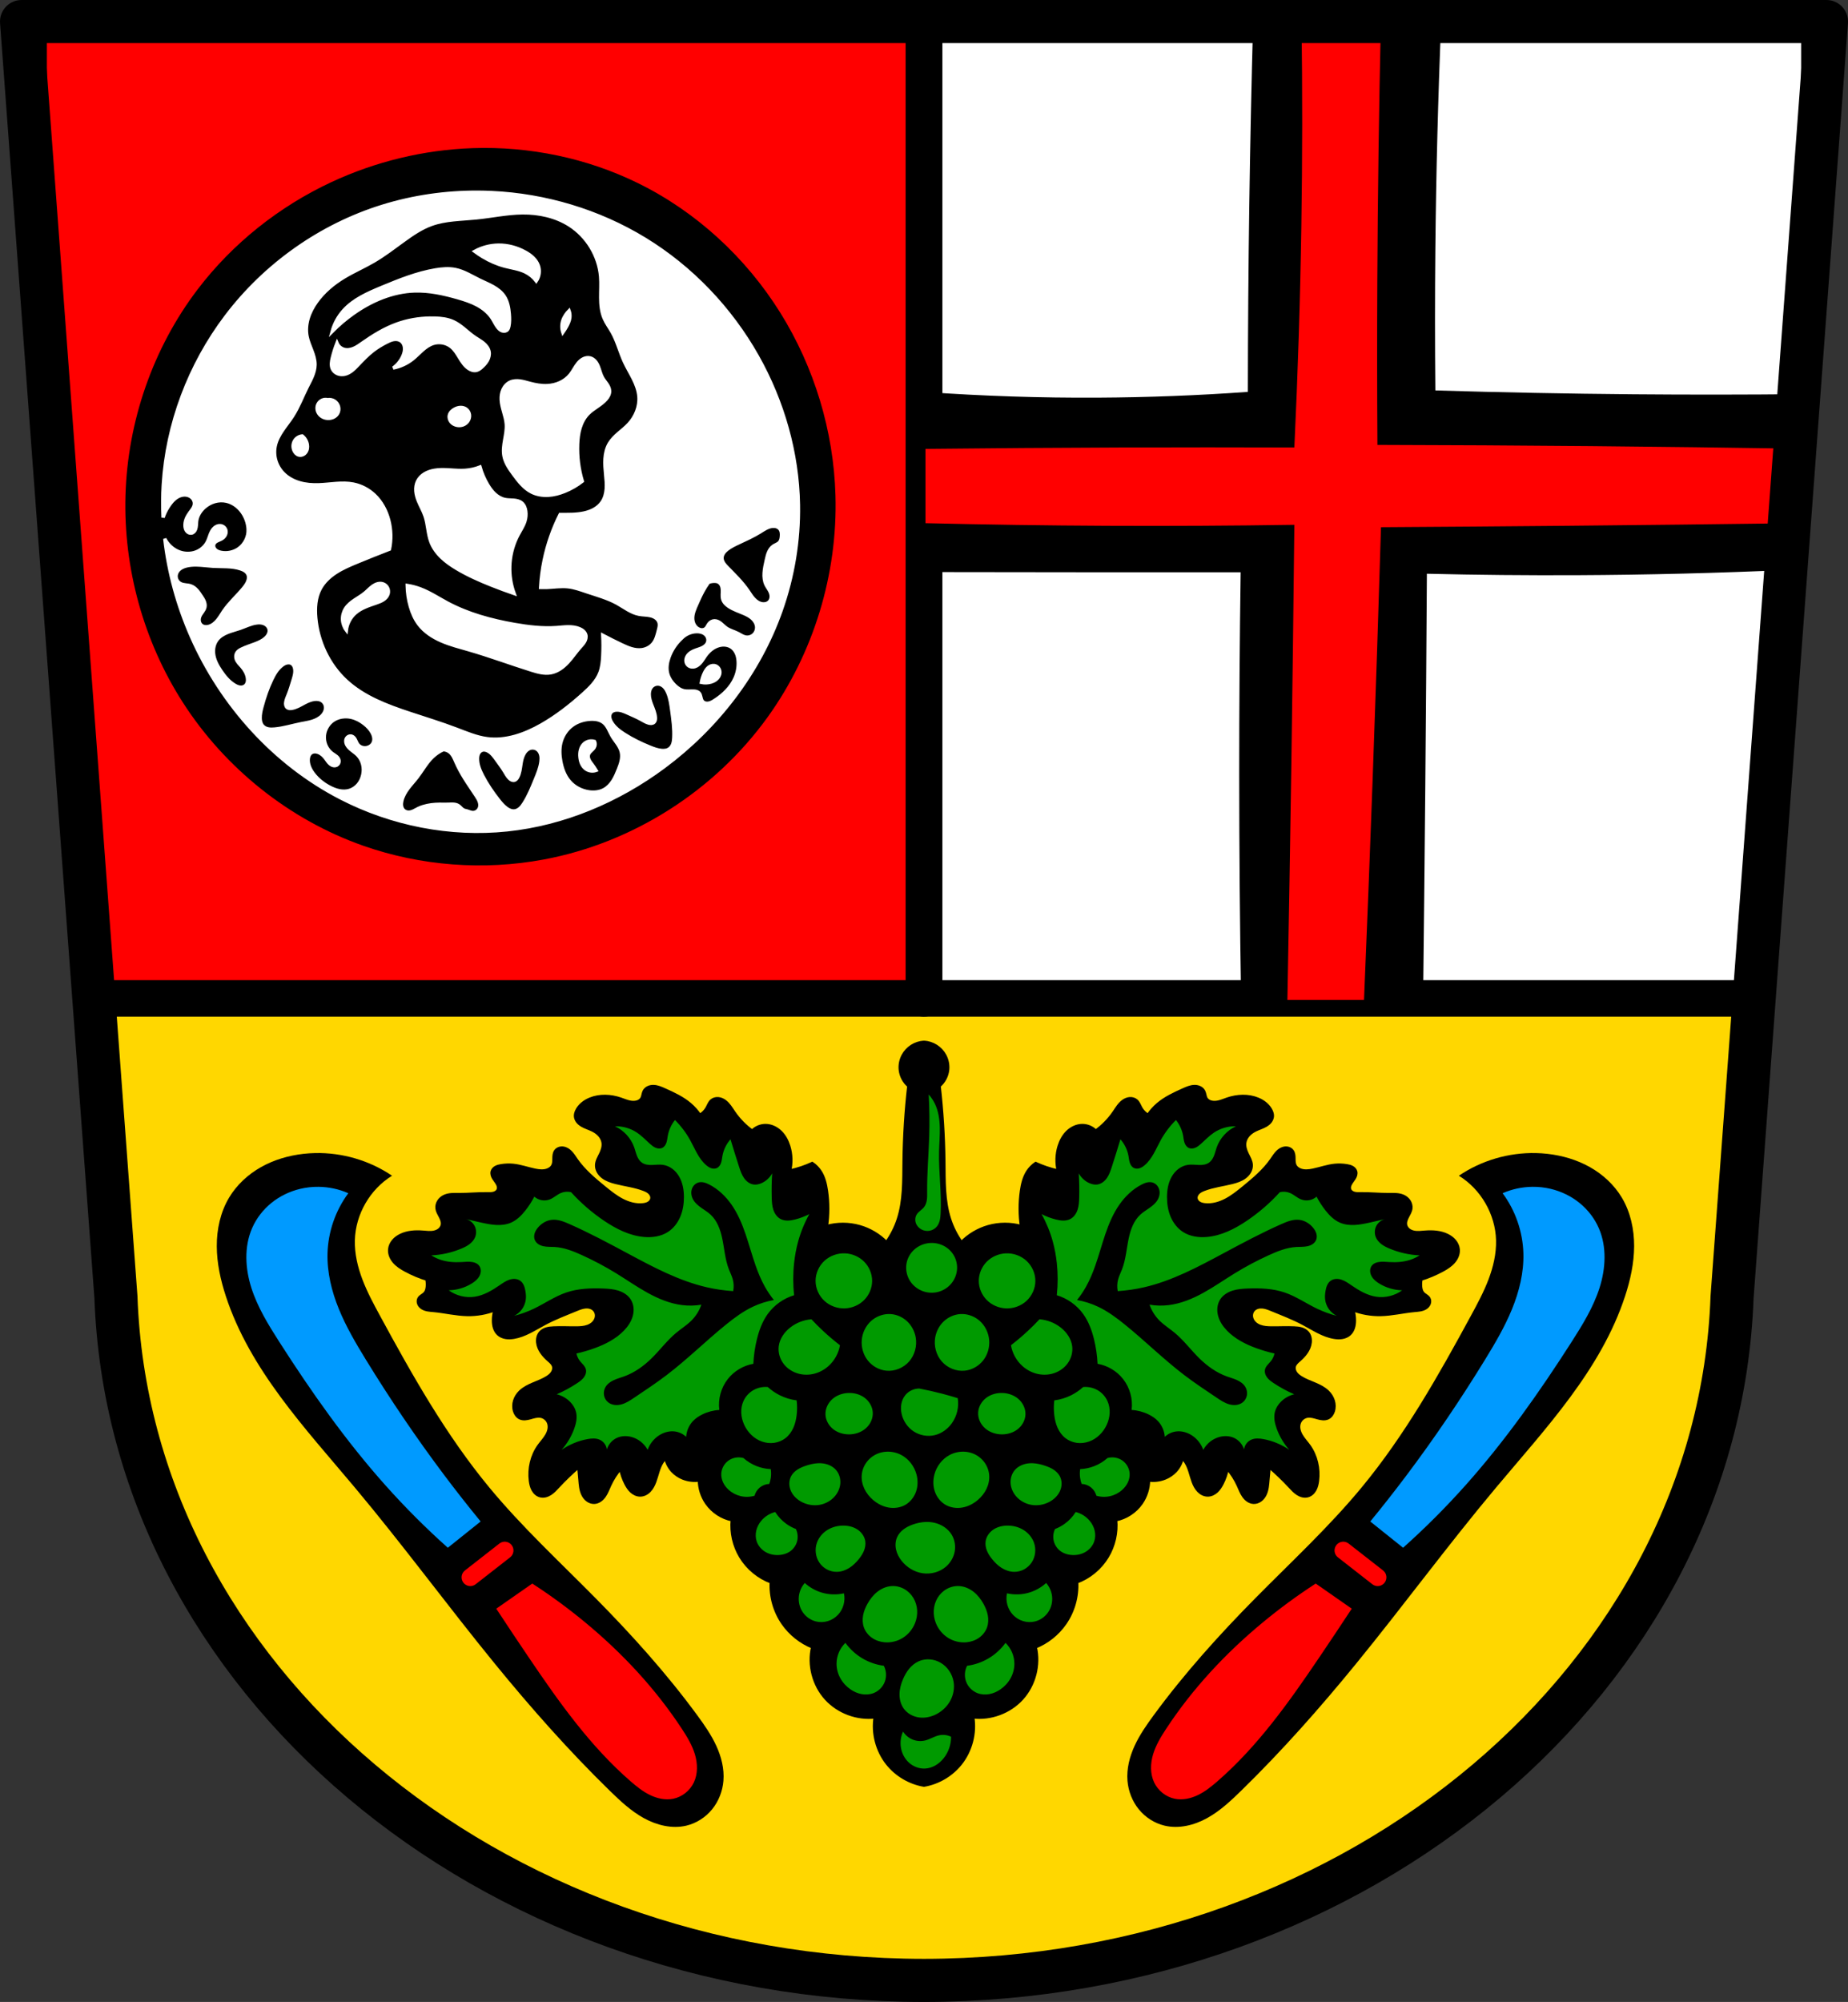 <svg xmlns:dc="http://purl.org/dc/elements/1.1/" xmlns:cc="http://creativecommons.org/ns#" xmlns:rdf="http://www.w3.org/1999/02/22-rdf-syntax-ns#" xmlns:svg="http://www.w3.org/2000/svg" xmlns="http://www.w3.org/2000/svg" xmlns:sodipodi="http://sodipodi.sourceforge.net/DTD/sodipodi-0.dtd" xmlns:inkscape="http://www.inkscape.org/namespaces/inkscape" width="147.524mm" height="159.736mm" viewBox="0 0 147.524 159.736" id="svg865" inkscape:version="0.92.5 (2060ec1f9f, 2020-04-08)" sodipodi:docname="DEU Leiwen COA.svg"><rect x="0" y="0" width="147.524" height="159.736" fill="#333333" stroke="none"/><defs id="defs859"></defs><g inkscape:label="Ebene 1" inkscape:groupmode="layer" id="layer1" transform="translate(13.692,168.733)"><path d="m -11.972,-167.013 7.535,101.778 c 1.074,30.332 29.672,54.498 64.507,54.518 34.813,-0.033 63.418,-24.207 64.507,-54.518 l 7.536,-101.778 H 60.07 Z" id="path1193-3-5-8-7" inkscape:connector-curvature="0" style="fill:#ffd700;fill-opacity:1;fill-rule:evenodd;stroke:none;stroke-width:3.44;stroke-linecap:round;stroke-linejoin:round;stroke-miterlimit:4;stroke-dasharray:none;stroke-opacity:1"></path><path style="opacity:1;fill:#ff0000;fill-opacity:1;fill-rule:evenodd;stroke:none;stroke-width:13;stroke-linecap:round;stroke-linejoin:round;stroke-miterlimit:4;stroke-dasharray:none;stroke-opacity:1;paint-order:fill markers stroke" d="M 8.645 6.5 L 8.645 35.467 L 28.309 301.086 L 278.787 301.086 L 278.787 6.5 L 8.645 6.5 z " transform="matrix(0.265,0,0,0.265,-13.692,-168.733)" id="rect2256"></path><path style="opacity:1;fill:#ffffff;fill-opacity:1;fill-rule:evenodd;stroke:none;stroke-width:13;stroke-linecap:round;stroke-linejoin:round;stroke-miterlimit:4;stroke-dasharray:none;stroke-opacity:1;paint-order:fill markers stroke" d="M 278.787 6.5 L 278.787 301.086 L 529.26 301.086 L 548.932 35.41 L 548.932 6.5 L 278.787 6.5 z " transform="matrix(0.265,0,0,0.265,-13.692,-168.733)" id="rect2256-8"></path><path inkscape:connector-curvature="0" style="opacity:1;fill:#000000;fill-opacity:0;fill-rule:evenodd;stroke:#000000;stroke-width:2.91;stroke-linecap:round;stroke-linejoin:round;stroke-miterlimit:4;stroke-dasharray:none;stroke-opacity:1;paint-order:fill markers stroke" d="m 60.071,-167.013 v 77.943 H -6.2 l -5.205,-70.293 v -7.649 z" id="rect2256-8-2"></path><path inkscape:connector-curvature="0" style="opacity:1;fill:#000000;fill-opacity:0;fill-rule:evenodd;stroke:#000000;stroke-width:2.91;stroke-linecap:round;stroke-linejoin:round;stroke-miterlimit:4;stroke-dasharray:none;stroke-opacity:1;paint-order:fill markers stroke" d="m 60.07,-167.013 v 77.943 h 66.271 l 5.205,-70.293 v -7.649 z" id="rect2256-8-2-1"></path><path style="fill:#000000;stroke:none;stroke-width:1px;stroke-linecap:butt;stroke-linejoin:miter;stroke-opacity:1" d="M 377.496 6.5 C 376.993 24.835 376.606 43.172 376.342 61.512 C 376.071 80.337 375.927 99.167 375.908 117.994 C 360.871 119.072 345.8 119.65 330.725 119.73 C 313.399 119.823 296.07 119.25 278.787 118.025 L 278.787 172.246 C 294.072 172.271 309.356 172.292 324.641 172.301 C 341.006 172.312 357.371 172.312 373.736 172.301 C 373.444 192.574 373.298 212.851 373.301 233.127 C 373.304 255.781 373.503 278.435 373.875 301.086 L 428.691 301.086 C 428.936 280.026 429.16 258.967 429.348 237.906 C 429.541 216.188 429.703 194.469 429.836 172.75 C 444.926 173.111 460.021 173.255 475.115 173.184 C 496.367 173.083 517.617 172.548 538.848 171.592 L 542.766 118.676 C 525.886 118.845 509.005 118.858 492.125 118.715 C 472.21 118.546 452.296 118.161 432.389 117.559 C 432.25 103.367 432.25 89.173 432.389 74.98 C 432.612 52.146 433.201 29.316 434.143 6.5 L 377.496 6.5 z " transform="matrix(0.265,0,0,0.265,-13.692,-168.733)" id="path2335-4"></path><path style="fill:#ff0000;fill-opacity:1;stroke:none;stroke-width:1px;stroke-linecap:butt;stroke-linejoin:miter;stroke-opacity:1" d="M 392.074 6.5 C 392.353 27.073 392.343 47.65 392.018 68.223 C 391.667 90.404 390.965 112.579 389.912 134.738 C 372.511 134.68 355.11 134.68 337.709 134.738 C 318.068 134.804 298.427 134.944 278.787 135.156 L 278.787 157.529 C 297.021 157.965 315.259 158.23 333.498 158.314 C 352.303 158.402 371.109 158.303 389.912 158.018 C 389.661 182.052 389.359 206.086 389.008 230.119 C 388.662 253.776 388.261 277.431 387.818 301.086 L 410.9 301.086 C 411.819 279.038 412.689 256.988 413.488 234.936 C 414.409 209.538 415.251 184.139 416.014 158.736 C 434.538 158.626 453.06 158.485 471.584 158.314 C 494.352 158.105 517.121 157.845 539.889 157.545 L 541.551 135.098 C 520.756 134.775 499.959 134.505 479.162 134.318 C 457.754 134.126 436.346 134.007 414.938 133.959 C 414.835 117.483 414.825 101.006 414.906 84.529 C 415.035 58.517 415.396 32.506 415.984 6.5 L 392.074 6.5 z " transform="matrix(0.265,0,0,0.265,-13.692,-168.733)" id="path2339-4"></path><path d="m -11.972,-167.013 7.535,101.778 c 1.074,30.332 29.672,54.498 64.507,54.518 34.813,-0.033 63.418,-24.207 64.507,-54.518 l 7.536,-101.778 H 60.07 Z" id="path1193-3-5-8" inkscape:connector-curvature="0" style="fill:none;fill-rule:evenodd;stroke:#000000;stroke-width:3.44;stroke-linecap:round;stroke-linejoin:round;stroke-miterlimit:4;stroke-dasharray:none;stroke-opacity:1"></path><path transform="translate(154.291,4.11e-6)" style="fill:#000000;stroke:none;stroke-width:0.265px;stroke-linecap:butt;stroke-linejoin:miter;stroke-opacity:1" d="m -130.263,-156.912 c -3.887,0.134 -7.742,1.068 -11.267,2.711 -4.174,1.945 -7.885,4.893 -10.674,8.556 -3.574,4.694 -5.59,10.538 -5.761,16.435 -0.168,5.798 1.442,11.638 4.575,16.52 3.373,5.255 8.511,9.367 14.402,11.437 4.594,1.614 9.614,1.991 14.402,1.101 7.111,-1.321 13.646,-5.485 17.875,-11.352 3.675,-5.097 5.603,-11.425 5.422,-17.706 -0.148,-5.132 -1.687,-10.216 -4.405,-14.571 -2.745,-4.397 -6.7,-8.049 -11.352,-10.335 -4.082,-2.006 -8.67,-2.953 -13.216,-2.796 z" id="path879-8" inkscape:connector-curvature="0" inkscape:path-effect="#path-effect881-8" inkscape:original-d="m -130.26251,-156.91224 c -3.86259,0.0534 -7.79894,1.01015 -11.26734,2.71093 -4.09436,2.00774 -8.03918,4.83474 -10.67432,8.55641 -3.35459,4.73776 -5.56637,10.63317 -5.76075,16.43506 -0.19132,5.71063 1.42,11.75579 4.57471,16.51979 3.38459,5.11114 8.69483,9.19868 14.40186,11.43677 4.48229,1.757792 9.73071,2.267943 14.40187,1.10132 6.84809,-1.71031 13.59757,-5.73753 17.87525,-11.35206 3.74074,-4.90979 5.41088,-11.53337 5.42188,-17.70582 0.009,-5.07421 -1.69741,-10.28001 -4.40528,-14.57129 -2.73092,-4.32781 -6.7977,-8.00185 -11.35205,-10.33546 -4.00733,-2.05332 -8.7135,-2.85789 -13.21583,-2.79565 z" sodipodi:nodetypes="aaaaaaaaaaaa"></path><path style="fill:#ffffff;stroke:#ffffff;stroke-width:1px;stroke-linecap:butt;stroke-linejoin:miter;stroke-opacity:1" d="M 143.977 57.873 C 134.258 57.828 124.531 59.221 115.248 62.092 C 96.591 67.862 79.893 79.691 68.102 95.258 C 57.051 109.848 50.306 127.699 49.188 145.967 C 48.986 149.25 48.976 152.541 49.127 155.824 C 49.498 154.65 50.08 153.534 50.75 152.496 C 51.375 151.527 52.095 150.595 53.035 149.928 C 53.505 149.594 54.028 149.329 54.584 149.178 C 55.14 149.026 55.731 148.989 56.297 149.1 C 56.913 149.22 57.501 149.521 57.924 149.984 C 58.347 150.448 58.595 151.077 58.561 151.703 C 58.533 152.2 58.335 152.673 58.076 153.098 C 57.817 153.522 57.499 153.907 57.203 154.307 C 56.754 154.915 56.353 155.566 56.08 156.271 C 55.807 156.977 55.663 157.74 55.73 158.494 C 55.777 159.017 55.933 159.545 56.268 159.949 C 56.435 160.151 56.647 160.32 56.887 160.426 C 57.127 160.532 57.397 160.574 57.656 160.533 C 57.946 160.487 58.215 160.337 58.426 160.133 C 58.637 159.929 58.792 159.673 58.9 159.4 C 59.21 158.619 59.134 157.745 59.24 156.91 C 59.448 155.282 60.379 153.799 61.617 152.721 C 62.505 151.947 63.557 151.36 64.689 151.037 C 65.822 150.714 67.033 150.66 68.184 150.91 C 70.109 151.329 71.792 152.59 72.938 154.193 C 74.021 155.709 74.659 157.54 74.75 159.4 L 74.748 159.402 C 74.839 161.634 73.738 163.88 71.918 165.176 C 70.399 166.257 68.427 166.668 66.598 166.309 C 65.981 166.187 65.358 165.97 64.906 165.533 C 64.68 165.315 64.503 165.043 64.414 164.742 C 64.327 164.441 64.33 164.108 64.447 163.816 C 64.53 163.609 64.669 163.427 64.832 163.275 C 64.995 163.123 65.184 163.002 65.381 162.898 C 65.775 162.691 66.205 162.554 66.6 162.346 C 67.073 162.096 67.496 161.738 67.775 161.281 C 68.055 160.825 68.181 160.266 68.07 159.742 C 67.991 159.367 67.792 159.019 67.51 158.758 C 67.228 158.497 66.866 158.324 66.486 158.27 C 66.164 158.223 65.831 158.262 65.521 158.363 C 65.212 158.465 64.926 158.63 64.674 158.836 C 64.027 159.366 63.629 160.138 63.326 160.918 C 63.024 161.698 62.798 162.511 62.41 163.252 C 61.699 164.609 60.449 165.659 59.014 166.195 C 57.442 166.781 55.662 166.756 54.084 166.188 C 52.506 165.619 51.135 164.518 50.184 163.137 C 49.981 162.842 49.803 162.531 49.639 162.213 C 50.793 172.38 53.55 182.377 57.686 191.744 C 66.763 212.307 82.655 229.97 102.639 240.26 C 117.988 248.163 135.63 251.652 152.801 249.854 C 169.843 248.068 186.181 241.144 199.947 230.941 C 215.965 219.07 228.686 202.6 235.307 183.795 C 238.892 173.611 240.693 162.793 240.516 151.998 C 240.259 136.39 235.839 120.92 228.18 107.318 C 220.07 92.917 208.303 80.562 194.191 71.959 C 180.35 63.521 164.333 58.736 148.141 57.979 C 146.754 57.914 145.365 57.879 143.977 57.873 z M 157.404 64.088 C 162.35 64.039 167.391 65.126 171.559 67.789 C 176.819 71.151 180.406 77.031 180.924 83.252 C 181.1 85.372 180.94 87.505 180.953 89.633 C 180.966 91.761 181.164 93.929 182.012 95.881 C 182.648 97.344 183.626 98.63 184.408 100.02 C 185.991 102.829 186.755 106.021 188.109 108.947 C 188.908 110.672 189.908 112.298 190.758 113.998 C 191.608 115.698 192.314 117.506 192.465 119.4 C 192.705 122.416 191.471 125.456 189.416 127.676 C 188.471 128.697 187.367 129.555 186.314 130.465 C 185.262 131.375 184.245 132.359 183.537 133.557 C 182.723 134.933 182.355 136.537 182.25 138.133 C 182.145 139.729 182.292 141.328 182.447 142.92 C 182.585 144.335 182.73 145.758 182.627 147.176 C 182.524 148.594 182.16 150.021 181.359 151.195 C 180.749 152.091 179.901 152.814 178.957 153.348 C 178.013 153.881 176.974 154.233 175.914 154.463 C 173.564 154.974 171.134 154.898 168.729 154.898 C 166.544 159.237 164.929 163.862 163.938 168.617 C 163.369 171.343 163.004 174.112 162.848 176.893 C 163.428 176.914 164.009 176.914 164.59 176.893 C 166.77 176.814 168.954 176.441 171.123 176.676 C 173.07 176.887 174.927 177.578 176.785 178.199 C 179.885 179.235 183.075 180.096 185.932 181.684 C 188.071 182.873 190.062 184.485 192.465 184.951 C 193.626 185.177 194.833 185.12 195.982 185.398 C 196.557 185.537 197.119 185.762 197.588 186.123 C 198.056 186.484 198.427 186.989 198.562 187.564 C 198.647 187.923 198.639 188.299 198.586 188.664 C 198.533 189.029 198.438 189.385 198.346 189.742 C 197.992 191.11 197.678 192.54 196.82 193.662 C 195.99 194.749 194.692 195.442 193.336 195.621 C 192.282 195.761 191.206 195.606 190.188 195.303 C 189.169 195 188.199 194.553 187.238 194.098 C 185.332 193.193 183.444 192.248 181.576 191.266 C 181.687 193.369 181.687 195.479 181.576 197.582 C 181.486 199.282 181.318 201.002 180.705 202.59 C 179.728 205.121 177.715 207.093 175.697 208.906 C 171.792 212.416 167.63 215.672 163.066 218.27 C 158.097 221.098 152.401 223.16 146.732 222.408 C 143.561 221.988 140.577 220.712 137.586 219.576 C 132.929 217.807 128.161 216.35 123.432 214.785 C 116.566 212.513 109.578 209.896 104.268 204.986 C 99 200.117 95.767 193.183 95.121 186.039 C 94.853 183.073 95.04 179.962 96.428 177.328 C 97.517 175.261 99.285 173.615 101.248 172.348 C 103.211 171.08 105.374 170.164 107.533 169.271 C 110.784 167.927 114.052 166.62 117.334 165.352 C 117.928 162.482 117.852 159.477 117.115 156.641 C 116.37 153.77 114.924 151.045 112.76 149.018 C 111.008 147.376 108.801 146.218 106.445 145.752 C 103.015 145.074 99.487 145.857 95.992 145.969 C 94.066 146.03 92.12 145.885 90.27 145.348 C 88.419 144.81 86.664 143.867 85.322 142.484 C 84.281 141.411 83.501 140.084 83.082 138.648 C 82.663 137.213 82.606 135.67 82.926 134.209 C 83.297 132.512 84.156 130.961 85.133 129.525 C 86.11 128.089 87.214 126.742 88.152 125.281 C 89.908 122.548 91.053 119.475 92.508 116.57 C 93.048 115.493 93.632 114.434 94.092 113.32 C 94.552 112.206 94.89 111.024 94.904 109.818 C 94.922 108.34 94.457 106.902 93.928 105.521 C 93.398 104.141 92.794 102.777 92.508 101.326 C 92.148 99.505 92.31 97.601 92.84 95.822 C 93.37 94.043 94.261 92.384 95.34 90.873 C 97.506 87.84 100.426 85.398 103.615 83.469 C 106.506 81.72 109.623 80.376 112.543 78.678 C 115.747 76.814 118.688 74.539 121.689 72.363 C 124.279 70.486 126.957 68.66 129.965 67.572 C 134.255 66.021 138.927 66.067 143.467 65.611 C 148.12 65.145 152.728 64.134 157.404 64.088 z M 150.16 73.801 C 147.665 73.827 145.179 74.479 142.992 75.68 C 143.787 76.268 144.612 76.819 145.461 77.326 C 147.516 78.554 149.726 79.537 152.041 80.146 C 154.132 80.697 156.328 80.951 158.268 81.908 C 159.552 82.542 160.688 83.475 161.559 84.611 C 162.483 83.257 162.707 81.45 162.145 79.91 C 161.819 79.019 161.254 78.229 160.572 77.57 C 159.891 76.911 159.095 76.378 158.268 75.916 C 155.802 74.538 152.985 73.77 150.16 73.801 z M 134.162 80.93 C 133.16 80.967 132.155 81.095 131.166 81.262 C 125.568 82.203 120.254 84.349 115.012 86.527 C 110.844 88.259 106.549 90.119 103.523 93.467 C 101.893 95.271 100.693 97.462 100.053 99.809 C 102.006 97.835 104.132 96.031 106.396 94.424 C 111.846 90.554 118.263 87.804 124.943 87.604 C 129.32 87.472 133.658 88.428 137.867 89.637 C 139.855 90.208 141.84 90.843 143.666 91.814 C 145.492 92.786 147.165 94.117 148.279 95.859 C 148.859 96.765 149.283 97.774 149.955 98.613 C 150.305 99.05 150.734 99.445 151.264 99.625 C 151.528 99.715 151.814 99.749 152.09 99.703 C 152.366 99.657 152.63 99.53 152.826 99.33 C 153.105 99.045 153.224 98.644 153.305 98.254 C 153.556 97.038 153.527 95.78 153.426 94.543 C 153.271 92.66 152.927 90.724 151.869 89.158 C 151.044 87.937 149.834 87.022 148.551 86.297 C 147.267 85.572 145.896 85.019 144.57 84.373 C 142.137 83.188 139.805 81.669 137.15 81.141 C 136.167 80.945 135.165 80.892 134.162 80.93 z M 171.428 93.541 C 171.034 93.936 170.681 94.37 170.371 94.834 C 170.03 95.345 169.743 95.895 169.549 96.479 C 169.159 97.651 169.159 98.949 169.549 100.121 C 169.977 99.519 170.369 98.89 170.723 98.24 C 171.164 97.43 171.549 96.572 171.662 95.656 C 171.75 94.946 171.669 94.215 171.428 93.541 z M 129.559 95.762 L 129.559 95.764 C 126.174 95.815 122.796 96.391 119.611 97.535 C 115.855 98.885 112.417 100.996 109.152 103.293 C 108.328 103.873 107.504 104.472 106.578 104.869 C 105.652 105.267 104.6 105.452 103.631 105.174 C 102.693 104.905 101.893 104.192 101.516 103.293 C 100.946 104.747 100.474 106.24 100.105 107.758 C 99.973 108.301 99.854 108.852 99.828 109.41 C 99.802 109.969 99.872 110.541 100.105 111.049 C 100.414 111.721 101.001 112.25 101.686 112.531 C 102.37 112.813 103.143 112.853 103.865 112.693 C 104.646 112.52 105.364 112.123 105.998 111.635 C 106.632 111.147 107.189 110.568 107.742 109.99 C 109.238 108.427 110.725 106.839 112.443 105.525 C 113.688 104.573 115.043 103.775 116.438 103.059 C 117.1 102.718 117.782 102.393 118.514 102.256 C 119.245 102.119 120.041 102.185 120.668 102.588 C 121.022 102.815 121.309 103.143 121.508 103.514 C 121.707 103.885 121.82 104.299 121.857 104.719 C 121.932 105.558 121.707 106.397 121.373 107.17 C 120.746 108.619 119.719 109.893 118.436 110.812 C 120.573 110.402 122.608 109.468 124.311 108.111 C 125.336 107.294 126.236 106.333 127.217 105.463 C 128.198 104.593 129.285 103.8 130.537 103.41 C 132.314 102.856 134.359 103.206 135.826 104.352 C 136.943 105.223 137.686 106.473 138.422 107.684 C 139.158 108.894 139.945 110.13 141.113 110.932 C 141.473 111.178 141.866 111.381 142.287 111.494 C 142.708 111.607 143.158 111.628 143.58 111.518 C 144.165 111.366 144.657 110.98 145.107 110.578 C 145.785 109.973 146.417 109.301 146.852 108.504 C 147.286 107.707 147.51 106.771 147.34 105.879 C 147.142 104.842 146.438 103.964 145.621 103.295 C 144.805 102.626 143.866 102.124 142.992 101.531 C 140.783 100.031 138.964 97.931 136.531 96.83 C 134.812 96.052 132.894 95.828 131.008 95.773 C 130.525 95.758 130.042 95.754 129.559 95.762 z M 177.258 107.684 C 176.737 107.661 176.206 107.788 175.734 108.018 C 175.106 108.323 174.575 108.801 174.127 109.338 C 173.232 110.412 172.657 111.721 171.781 112.811 C 170.955 113.838 169.87 114.648 168.672 115.197 C 167.474 115.747 166.164 116.039 164.848 116.102 C 163.064 116.186 161.286 115.856 159.561 115.396 C 158.592 115.138 157.629 114.838 156.635 114.707 C 155.641 114.577 154.597 114.625 153.686 115.043 C 152.73 115.481 151.979 116.306 151.533 117.258 C 151.088 118.21 150.934 119.28 150.982 120.33 C 151.099 122.852 152.337 125.213 152.51 127.732 C 152.619 129.327 152.297 130.914 152.021 132.488 C 151.746 134.062 151.514 135.679 151.805 137.25 C 152.194 139.353 153.474 141.168 154.742 142.891 C 156.251 144.94 157.874 147.036 160.148 148.178 C 161.683 148.948 163.434 149.232 165.148 149.139 C 166.863 149.045 168.543 148.587 170.135 147.943 C 172.028 147.178 173.815 146.147 175.424 144.889 C 174.343 141.28 173.864 137.491 174.014 133.727 C 174.079 132.073 174.266 130.414 174.75 128.832 C 175.234 127.25 176.025 125.74 177.186 124.561 C 178.811 122.908 181.077 121.969 182.59 120.213 C 182.889 119.866 183.157 119.49 183.35 119.074 C 183.542 118.659 183.657 118.204 183.648 117.746 C 183.633 116.981 183.275 116.264 182.846 115.631 C 182.417 114.998 181.909 114.416 181.533 113.75 C 180.93 112.681 180.694 111.449 180.23 110.312 C 179.999 109.744 179.707 109.194 179.301 108.734 C 178.895 108.274 178.369 107.907 177.773 107.758 C 177.604 107.715 177.432 107.691 177.258 107.684 z M 98.26 120.266 C 97.82 120.239 97.374 120.323 96.977 120.514 C 96.447 120.768 96.009 121.209 95.758 121.74 C 95.525 122.233 95.453 122.798 95.541 123.336 C 95.629 123.873 95.875 124.381 96.229 124.795 C 96.584 125.211 97.045 125.534 97.555 125.732 C 98.064 125.931 98.62 126.008 99.166 125.971 C 99.687 125.937 100.202 125.793 100.656 125.535 C 101.11 125.277 101.499 124.901 101.75 124.443 C 102.08 123.841 102.157 123.11 101.984 122.445 C 101.804 121.752 101.357 121.132 100.754 120.744 C 100.151 120.357 99.401 120.206 98.695 120.33 C 98.552 120.296 98.406 120.275 98.26 120.266 z M 138.713 122.67 C 138.115 122.689 137.53 122.873 137 123.15 C 136.619 123.35 136.261 123.599 135.969 123.914 C 135.677 124.229 135.453 124.613 135.355 125.031 C 135.274 125.381 135.284 125.75 135.375 126.098 C 135.466 126.445 135.637 126.771 135.865 127.049 C 136.321 127.604 136.998 127.959 137.705 128.086 C 138.289 128.191 138.901 128.147 139.459 127.945 C 140.017 127.744 140.519 127.384 140.877 126.91 C 141.302 126.348 141.516 125.626 141.438 124.926 C 141.359 124.226 140.983 123.558 140.408 123.15 C 139.921 122.804 139.31 122.651 138.713 122.67 z M 91.059 131.258 C 90.174 131.334 89.333 131.821 88.826 132.551 C 88.509 133.007 88.322 133.55 88.283 134.104 C 88.244 134.657 88.353 135.221 88.59 135.723 C 88.73 136.02 88.917 136.3 89.154 136.527 C 89.392 136.755 89.682 136.931 90 137.016 C 90.388 137.12 90.809 137.083 91.182 136.932 C 91.554 136.78 91.877 136.517 92.115 136.193 C 92.359 135.863 92.516 135.472 92.59 135.068 C 92.663 134.665 92.654 134.248 92.586 133.844 C 92.415 132.835 91.86 131.894 91.059 131.258 z M 144.6 140.605 C 143.158 141.166 141.631 141.507 140.088 141.609 C 139.702 141.635 139.315 141.646 138.928 141.646 C 136.215 141.649 133.481 141.141 130.811 141.609 C 129.792 141.788 128.789 142.112 127.904 142.648 C 127.02 143.185 126.257 143.943 125.795 144.869 C 125.333 145.796 125.187 146.859 125.27 147.891 C 125.352 148.923 125.653 149.928 126.045 150.887 C 126.668 152.411 127.524 153.84 128.051 155.4 C 128.902 157.921 128.862 160.685 129.807 163.172 C 130.48 164.946 131.636 166.512 133.004 167.828 C 134.372 169.144 135.951 170.223 137.58 171.197 C 140.921 173.195 144.494 174.774 148.111 176.211 C 150.348 177.1 152.605 177.936 154.881 178.719 C 154.746 178.349 154.622 177.976 154.508 177.6 C 153.709 174.967 153.406 172.184 153.627 169.441 C 153.866 166.468 154.72 163.543 156.135 160.916 C 156.845 159.597 157.702 158.337 158.141 156.904 C 158.438 155.934 158.532 154.899 158.391 153.895 C 158.324 153.421 158.205 152.953 158.002 152.52 C 157.799 152.086 157.509 151.689 157.137 151.389 C 156.463 150.846 155.572 150.658 154.709 150.592 C 153.846 150.525 152.97 150.56 152.123 150.385 C 150.957 150.143 149.896 149.508 149.025 148.695 C 148.155 147.883 147.462 146.897 146.857 145.871 C 145.886 144.221 145.124 142.447 144.6 140.605 z M 233.211 158.467 L 233.211 158.469 C 233.429 158.48 233.646 158.516 233.855 158.578 C 234.274 158.703 234.664 158.943 234.934 159.287 C 235.177 159.598 235.313 159.981 235.373 160.371 C 235.433 160.761 235.422 161.158 235.387 161.551 C 235.36 161.853 235.32 162.156 235.234 162.447 C 235.149 162.738 235.017 163.019 234.82 163.25 C 234.588 163.523 234.275 163.714 233.957 163.879 C 233.639 164.043 233.308 164.185 233.008 164.381 C 232.333 164.822 231.853 165.513 231.531 166.252 C 231.21 166.991 231.034 167.784 230.857 168.57 C 230.563 169.879 230.258 171.194 230.178 172.533 C 230.106 173.729 230.223 174.962 230.744 176.041 C 231.105 176.787 231.649 177.438 231.99 178.193 C 232.205 178.668 232.337 179.186 232.316 179.707 C 232.296 180.228 232.115 180.752 231.764 181.137 C 231.513 181.411 231.183 181.608 230.828 181.719 C 230.473 181.83 230.096 181.856 229.727 181.814 C 228.71 181.7 227.805 181.086 227.109 180.336 C 226.413 179.586 225.889 178.698 225.311 177.854 C 223.541 175.269 221.268 173.079 219.084 170.834 C 218.697 170.436 218.31 170.033 218.01 169.566 C 217.709 169.099 217.498 168.559 217.5 168.004 C 217.502 167.478 217.697 166.964 217.99 166.527 C 218.283 166.091 218.67 165.725 219.084 165.4 C 220.11 164.595 221.299 164.028 222.48 163.477 C 224.669 162.456 226.881 161.465 228.934 160.193 C 230.077 159.485 231.223 158.67 232.557 158.494 C 232.773 158.464 232.993 158.455 233.211 158.467 z M 59.199 170.117 C 60.828 170.147 62.476 170.395 64.107 170.494 C 66.918 170.664 69.814 170.393 72.484 171.287 C 72.959 171.446 73.428 171.644 73.834 171.938 C 74.24 172.231 74.583 172.625 74.75 173.098 C 74.928 173.604 74.894 174.166 74.75 174.684 C 74.49 175.62 73.897 176.425 73.277 177.174 C 71.366 179.484 69.081 181.49 67.391 183.967 C 66.766 184.882 66.227 185.856 65.527 186.715 C 64.827 187.573 63.934 188.325 62.863 188.607 C 62.499 188.703 62.118 188.742 61.744 188.693 C 61.371 188.644 61.006 188.505 60.713 188.268 C 60.313 187.944 60.065 187.45 60 186.939 C 59.935 186.429 60.043 185.904 60.26 185.438 C 60.471 184.983 60.78 184.583 61.066 184.172 C 61.352 183.76 61.621 183.323 61.73 182.834 C 61.865 182.235 61.749 181.602 61.516 181.033 C 61.283 180.465 60.94 179.949 60.6 179.438 C 60.185 178.814 59.771 178.186 59.262 177.637 C 58.753 177.088 58.14 176.617 57.43 176.381 C 56.932 176.215 56.405 176.17 55.885 176.104 C 55.365 176.037 54.837 175.947 54.373 175.703 C 53.881 175.444 53.48 175.013 53.256 174.504 C 53.032 173.995 52.986 173.411 53.127 172.873 C 53.306 172.189 53.777 171.604 54.354 171.195 C 54.93 170.786 55.608 170.54 56.297 170.381 C 57.253 170.16 58.222 170.1 59.199 170.117 z M 215.236 175.023 C 215.625 175.025 216.019 175.078 216.367 175.25 C 216.788 175.459 217.111 175.835 217.311 176.26 C 217.51 176.685 217.594 177.158 217.613 177.627 C 217.633 178.101 217.589 178.575 217.578 179.049 C 217.566 179.523 217.587 180.004 217.727 180.457 C 217.867 180.914 218.125 181.329 218.443 181.686 C 218.762 182.042 219.14 182.342 219.537 182.607 C 220.957 183.557 222.613 184.072 224.178 184.758 C 225.036 185.134 225.884 185.573 226.578 186.203 C 227.273 186.833 227.808 187.676 227.914 188.607 C 228.012 189.465 227.722 190.365 227.121 190.984 C 226.792 191.325 226.375 191.579 225.922 191.717 C 225.469 191.855 224.981 191.876 224.518 191.777 C 223.739 191.611 223.074 191.125 222.367 190.758 C 221.182 190.141 219.832 189.837 218.744 189.061 C 218.173 188.653 217.694 188.129 217.145 187.691 C 216.87 187.473 216.576 187.276 216.256 187.133 C 215.935 186.99 215.587 186.903 215.236 186.91 C 214.904 186.918 214.575 187.007 214.283 187.166 C 213.992 187.325 213.737 187.549 213.537 187.814 C 213.357 188.054 213.222 188.324 213.072 188.584 C 212.922 188.844 212.753 189.099 212.52 189.287 C 212.24 189.512 211.88 189.627 211.521 189.639 C 211.163 189.65 210.804 189.557 210.48 189.4 C 209.887 189.113 209.411 188.611 209.107 188.025 C 208.804 187.44 208.669 186.776 208.67 186.117 C 208.671 184.733 209.243 183.421 209.801 182.154 C 210.407 180.779 211.01 179.401 211.727 178.08 C 212.236 177.141 212.803 176.233 213.424 175.363 L 213.424 175.361 C 213.999 175.134 214.618 175.02 215.236 175.023 z M 114.602 175.656 C 114.336 175.649 114.068 175.683 113.811 175.744 C 113.295 175.868 112.814 176.111 112.375 176.408 C 111.497 177.003 110.787 177.812 109.975 178.494 C 109.008 179.306 107.905 179.931 106.855 180.633 C 105.806 181.334 104.788 182.135 104.1 183.193 C 103.462 184.173 103.136 185.351 103.178 186.52 C 103.219 187.688 103.63 188.842 104.336 189.773 C 104.567 187.798 105.547 185.92 107.037 184.604 C 108.808 183.038 111.149 182.322 113.383 181.549 C 114.11 181.297 114.842 181.029 115.484 180.605 C 116.127 180.182 116.683 179.582 116.908 178.846 C 117.093 178.244 117.041 177.572 116.762 177.008 C 116.482 176.444 115.976 175.995 115.381 175.791 C 115.13 175.705 114.867 175.662 114.602 175.656 z M 122.666 176.26 L 122.666 176.262 C 122.695 178.406 123.012 180.545 123.605 182.605 C 124.162 184.536 124.97 186.416 126.189 188.012 C 127.929 190.287 130.426 191.885 133.057 193.018 C 135.688 194.15 138.478 194.855 141.23 195.648 C 147.562 197.474 153.743 199.787 160.031 201.758 C 161.937 202.355 163.939 202.927 165.906 202.58 C 167.934 202.223 169.679 200.92 171.076 199.408 C 172.38 197.997 173.446 196.382 174.719 194.943 C 175.198 194.402 175.71 193.88 176.078 193.258 C 176.262 192.947 176.407 192.611 176.484 192.258 C 176.562 191.905 176.57 191.534 176.48 191.184 C 176.367 190.739 176.1 190.342 175.764 190.029 C 175.427 189.717 175.022 189.484 174.6 189.303 C 173.525 188.842 172.337 188.706 171.168 188.713 C 169.998 188.72 168.834 188.866 167.668 188.951 C 163.427 189.259 159.167 188.746 154.979 188.01 C 147.983 186.781 141.03 184.901 134.768 181.549 C 132.077 180.109 129.514 178.398 126.66 177.318 C 125.37 176.83 124.029 176.474 122.666 176.26 z M 77.746 187.521 C 78.37 187.487 78.999 187.555 79.57 187.799 C 79.951 187.961 80.302 188.2 80.572 188.514 C 80.843 188.827 81.031 189.217 81.088 189.627 C 81.114 189.814 81.112 190.004 81.088 190.191 C 80.989 190.945 80.52 191.607 79.957 192.117 C 79.089 192.905 77.996 193.396 76.9 193.814 C 75.538 194.335 74.137 194.765 72.824 195.4 C 72.26 195.674 71.692 196.003 71.354 196.531 C 71.015 197.059 70.952 197.741 71.127 198.344 C 71.264 198.816 71.535 199.237 71.844 199.619 C 72.153 200.001 72.502 200.35 72.824 200.721 C 73.666 201.689 74.332 202.847 74.523 204.115 C 74.588 204.542 74.597 204.983 74.496 205.402 C 74.395 205.822 74.178 206.222 73.844 206.494 C 73.625 206.673 73.36 206.792 73.084 206.854 C 72.808 206.916 72.522 206.923 72.242 206.885 C 71.682 206.808 71.158 206.561 70.674 206.27 C 68.991 205.258 67.705 203.703 66.6 202.08 C 65.503 200.47 64.529 198.698 64.334 196.76 C 64.19 195.334 64.502 193.838 65.354 192.686 C 66.145 191.615 67.339 190.907 68.576 190.414 C 69.813 189.922 71.115 189.617 72.371 189.176 C 73.95 188.62 75.472 187.844 77.127 187.59 C 77.332 187.56 77.538 187.533 77.746 187.521 z M 209.801 190.191 C 210.678 190.165 211.596 190.337 212.293 190.871 C 212.65 191.144 212.939 191.508 213.105 191.926 C 213.272 192.343 213.31 192.813 213.197 193.248 C 213.101 193.619 212.898 193.958 212.637 194.238 C 212.376 194.518 212.058 194.742 211.721 194.924 C 211.046 195.287 210.297 195.48 209.576 195.74 C 208.638 196.079 207.706 196.565 207.129 197.379 C 206.841 197.786 206.651 198.268 206.629 198.766 C 206.607 199.264 206.76 199.776 207.084 200.154 C 207.352 200.467 207.728 200.681 208.129 200.773 C 208.53 200.866 208.956 200.839 209.35 200.721 C 210.093 200.497 210.705 199.958 211.193 199.354 C 211.681 198.749 212.067 198.069 212.52 197.438 C 213.527 196.029 214.923 194.838 216.594 194.381 C 217.241 194.204 217.921 194.14 218.586 194.227 C 219.251 194.313 219.901 194.553 220.443 194.947 C 221.086 195.414 221.564 196.084 221.871 196.816 C 222.178 197.549 222.32 198.342 222.367 199.135 C 222.469 200.835 222.14 202.555 221.461 204.117 C 220.219 206.976 217.863 209.23 215.236 210.908 C 214.676 211.267 214.082 211.609 213.426 211.717 C 213.097 211.771 212.757 211.763 212.438 211.67 C 212.118 211.577 211.822 211.394 211.613 211.135 C 211.329 210.781 211.228 210.319 211.127 209.877 C 211.076 209.656 211.023 209.436 210.941 209.225 C 210.86 209.013 210.749 208.81 210.594 208.645 C 210.397 208.435 210.134 208.294 209.859 208.209 C 209.584 208.124 209.297 208.092 209.01 208.078 C 207.989 208.03 206.948 208.201 205.953 207.965 C 205.004 207.74 204.176 207.159 203.463 206.494 C 202.344 205.45 201.434 204.135 201.086 202.645 C 200.719 201.073 200.996 199.411 201.537 197.891 C 202.303 195.74 203.597 193.78 205.273 192.23 C 206.436 190.992 208.103 190.24 209.801 190.191 z M 86.787 199.547 C 87.17 199.528 87.558 199.607 87.879 199.812 C 88.143 199.982 88.352 200.229 88.5 200.506 C 88.648 200.783 88.736 201.089 88.785 201.398 C 88.979 202.617 88.585 203.843 88.219 205.021 C 87.793 206.389 87.397 207.767 86.861 209.096 C 86.548 209.873 86.183 210.643 86.068 211.473 C 86.031 211.758 86.022 212.052 86.088 212.332 C 86.153 212.612 86.297 212.881 86.523 213.059 C 86.709 213.204 86.941 213.282 87.176 213.312 C 87.41 213.343 87.647 213.325 87.881 213.287 C 89.225 213.078 90.417 212.343 91.617 211.703 C 92.614 211.172 93.665 210.691 94.787 210.57 C 95.203 210.526 95.626 210.533 96.035 210.619 C 96.444 210.706 96.838 210.875 97.164 211.137 C 97.479 211.39 97.727 211.724 97.881 212.098 C 98.036 212.471 98.097 212.884 98.07 213.287 C 98.016 214.094 97.605 214.848 97.051 215.438 C 96.247 216.293 95.158 216.832 94.037 217.18 C 92.916 217.527 91.749 217.699 90.598 217.928 C 87.953 218.453 85.36 219.286 82.674 219.512 C 82.05 219.564 81.417 219.585 80.803 219.463 C 80.189 219.341 79.59 219.067 79.164 218.607 L 79.162 218.607 C 78.872 218.294 78.672 217.903 78.549 217.494 C 78.426 217.085 78.379 216.658 78.371 216.23 C 78.349 215.042 78.627 213.869 78.936 212.721 C 79.687 209.927 80.626 207.178 81.879 204.57 C 82.659 202.948 83.6 201.335 85.049 200.268 C 85.458 199.966 85.912 199.709 86.408 199.6 C 86.532 199.573 86.659 199.555 86.787 199.549 L 86.787 199.547 z M 215.123 200.381 C 214.794 200.342 214.456 200.392 214.146 200.51 C 213.837 200.626 213.554 200.806 213.307 201.025 C 212.811 201.464 212.465 202.047 212.18 202.645 C 211.752 203.541 211.446 204.496 211.273 205.475 C 212.243 205.685 213.266 205.645 214.217 205.361 C 214.969 205.137 215.691 204.749 216.201 204.152 C 216.456 203.854 216.655 203.505 216.768 203.129 C 216.88 202.753 216.904 202.348 216.82 201.965 C 216.732 201.561 216.525 201.184 216.225 200.9 C 215.925 200.617 215.533 200.429 215.123 200.381 z M 198.072 205.969 C 198.275 205.965 198.478 205.984 198.676 206.031 C 199.279 206.171 199.813 206.54 200.223 207.004 C 200.633 207.468 200.928 208.023 201.168 208.594 C 201.886 210.305 202.127 212.172 202.373 214.012 C 202.731 216.686 203.112 219.376 202.98 222.07 C 202.95 222.695 202.892 223.325 202.697 223.92 C 202.503 224.514 202.161 225.076 201.654 225.443 C 201.308 225.694 200.898 225.846 200.477 225.918 C 200.055 225.99 199.624 225.985 199.199 225.941 C 198.017 225.817 196.887 225.399 195.785 224.953 C 193.104 223.868 190.488 222.601 188.053 221.039 C 186.538 220.068 185.053 218.937 184.17 217.369 C 183.92 216.926 183.72 216.444 183.672 215.938 C 183.624 215.431 183.74 214.895 184.064 214.504 C 184.265 214.263 184.536 214.085 184.828 213.973 C 185.121 213.86 185.435 213.81 185.748 213.799 C 186.981 213.755 188.151 214.293 189.275 214.801 C 190.581 215.39 191.901 215.953 193.154 216.646 C 193.887 217.052 194.608 217.508 195.418 217.723 C 195.696 217.796 195.985 217.841 196.271 217.811 C 196.558 217.78 196.841 217.668 197.045 217.465 C 197.213 217.299 197.32 217.079 197.377 216.85 C 197.434 216.62 197.443 216.381 197.436 216.145 C 197.392 214.785 196.808 213.513 196.318 212.244 C 195.912 211.191 195.559 210.09 195.58 208.961 C 195.588 208.543 195.647 208.123 195.783 207.729 C 195.92 207.334 196.136 206.965 196.432 206.67 C 196.719 206.383 197.082 206.171 197.473 206.061 C 197.668 206.005 197.869 205.974 198.072 205.969 z M 103.82 215.811 C 104.511 215.78 105.209 215.845 105.881 216.002 C 107.289 216.331 108.59 217.036 109.729 217.928 C 110.683 218.675 111.543 219.572 112.107 220.645 C 112.365 221.133 112.559 221.66 112.619 222.209 C 112.68 222.758 112.6 223.331 112.334 223.814 C 111.986 224.447 111.336 224.885 110.635 225.059 C 110.126 225.185 109.583 225.18 109.082 225.027 C 108.581 224.874 108.124 224.57 107.805 224.154 C 107.484 223.737 107.311 223.228 107.072 222.76 C 106.953 222.525 106.814 222.298 106.637 222.104 C 106.46 221.909 106.243 221.747 105.994 221.662 C 105.67 221.551 105.301 221.582 104.992 221.73 C 104.683 221.879 104.434 222.144 104.295 222.457 C 104.159 222.764 104.127 223.111 104.176 223.443 C 104.225 223.775 104.352 224.091 104.521 224.381 C 104.887 225.007 105.439 225.502 106.01 225.949 C 106.58 226.396 107.182 226.808 107.691 227.324 C 108.449 228.092 108.98 229.074 109.244 230.119 C 109.508 231.165 109.509 232.271 109.277 233.324 C 109.049 234.365 108.593 235.36 107.914 236.182 C 107.235 237.003 106.33 237.646 105.314 237.967 C 104.343 238.274 103.294 238.283 102.293 238.094 C 101.292 237.905 100.335 237.524 99.428 237.061 C 97.501 236.077 95.756 234.707 94.447 232.984 C 93.952 232.333 93.518 231.63 93.225 230.865 C 92.932 230.101 92.782 229.272 92.861 228.457 C 92.893 228.138 92.961 227.82 93.088 227.525 C 93.215 227.231 93.403 226.959 93.654 226.76 C 93.949 226.526 94.322 226.398 94.697 226.369 C 95.073 226.339 95.45 226.408 95.805 226.533 C 96.73 226.859 97.48 227.561 98.07 228.344 C 98.508 228.924 98.882 229.566 99.443 230.027 C 99.724 230.258 100.051 230.439 100.406 230.516 C 100.762 230.592 101.147 230.555 101.465 230.379 C 101.7 230.249 101.894 230.046 102.014 229.805 C 102.133 229.564 102.177 229.288 102.145 229.021 C 102.114 228.768 102.013 228.526 101.873 228.312 C 101.733 228.099 101.556 227.913 101.361 227.748 C 100.972 227.418 100.519 227.172 100.107 226.871 C 99.257 226.249 98.583 225.388 98.172 224.418 C 97.76 223.448 97.61 222.369 97.73 221.322 C 97.94 219.494 99.005 217.778 100.561 216.795 C 101.533 216.18 102.668 215.862 103.82 215.811 z M 178.84 216.557 L 178.84 216.559 C 179.198 216.577 179.554 216.621 179.904 216.697 C 180.605 216.849 181.283 217.137 181.84 217.588 C 182.45 218.083 182.895 218.753 183.264 219.447 C 183.633 220.141 183.937 220.868 184.33 221.549 C 184.802 222.366 185.395 223.107 185.93 223.885 C 186.464 224.663 186.947 225.498 187.16 226.418 C 187.367 227.309 187.312 228.243 187.117 229.137 C 186.923 230.03 186.594 230.889 186.256 231.738 C 185.791 232.906 185.3 234.071 184.621 235.129 C 183.942 236.186 183.058 237.139 181.953 237.738 C 180.588 238.479 178.963 238.635 177.426 238.418 C 175.17 238.099 173.021 236.978 171.539 235.248 C 170.104 233.573 169.336 231.417 168.936 229.248 C 168.597 227.416 168.502 225.513 168.936 223.701 C 169.441 221.591 170.687 219.652 172.445 218.381 C 173.984 217.269 175.871 216.685 177.766 216.568 C 178.123 216.546 178.482 216.538 178.84 216.557 z M 178.291 223.096 C 178.009 223.081 177.724 223.103 177.447 223.164 C 176.894 223.283 176.373 223.549 175.953 223.928 C 175.406 224.421 175.039 225.095 174.848 225.807 C 174.657 226.519 174.635 227.268 174.709 228.002 C 174.773 228.64 174.909 229.275 175.164 229.863 C 175.419 230.452 175.795 230.994 176.293 231.398 C 176.743 231.764 177.29 232.013 177.861 232.111 C 178.433 232.21 179.029 232.159 179.576 231.965 C 179.23 231.379 178.851 230.81 178.443 230.266 C 178.091 229.795 177.714 229.337 177.465 228.805 C 177.34 228.539 177.248 228.257 177.215 227.965 C 177.182 227.673 177.209 227.371 177.312 227.096 C 177.47 226.679 177.79 226.349 178.115 226.045 C 178.441 225.741 178.785 225.443 179.01 225.059 C 179.327 224.517 179.37 223.825 179.123 223.248 C 178.854 223.161 178.573 223.11 178.291 223.096 z M 160.41 225.201 C 160.613 225.199 160.817 225.224 161.014 225.273 C 161.408 225.372 161.775 225.573 162.072 225.85 C 162.525 226.271 162.805 226.858 162.93 227.465 C 163.054 228.071 163.032 228.7 162.955 229.314 C 162.725 231.156 162.004 232.894 161.301 234.611 C 160.278 237.108 159.269 239.63 157.812 241.9 C 157.475 242.427 157.11 242.943 156.645 243.361 C 156.18 243.78 155.604 244.098 154.982 244.164 C 154.558 244.209 154.126 244.134 153.725 243.988 C 153.324 243.841 152.952 243.621 152.605 243.371 C 151.642 242.674 150.872 241.748 150.139 240.812 C 148.354 238.536 146.718 236.134 145.385 233.566 C 144.556 231.969 143.833 230.249 143.848 228.449 C 143.852 227.941 143.916 227.424 144.127 226.961 C 144.337 226.498 144.707 226.092 145.184 225.914 C 145.477 225.804 145.8 225.784 146.109 225.832 C 146.419 225.88 146.717 225.994 146.994 226.141 C 148.085 226.717 148.83 227.767 149.553 228.768 C 150.391 229.929 151.255 231.073 151.996 232.299 C 152.429 233.016 152.827 233.77 153.422 234.359 C 153.626 234.562 153.856 234.745 154.119 234.861 C 154.382 234.977 154.683 235.023 154.961 234.949 C 155.189 234.888 155.393 234.751 155.557 234.58 C 155.72 234.41 155.848 234.207 155.959 233.998 C 156.598 232.798 156.726 231.403 156.934 230.059 C 157.106 228.943 157.349 227.812 157.93 226.844 C 158.144 226.485 158.404 226.153 158.719 225.879 C 159.034 225.605 159.405 225.391 159.809 225.283 C 160.005 225.231 160.207 225.203 160.41 225.201 z M 133.502 225.738 C 134.194 225.753 134.878 225.994 135.426 226.416 C 135.908 226.788 136.28 227.287 136.578 227.818 C 136.876 228.35 137.106 228.915 137.352 229.473 C 138.094 231.158 138.984 232.777 139.955 234.342 C 141.076 236.147 142.306 237.881 143.465 239.662 C 143.797 240.173 144.125 240.692 144.338 241.264 C 144.55 241.835 144.64 242.47 144.482 243.059 C 144.358 243.525 144.078 243.95 143.691 244.238 C 143.305 244.527 142.814 244.677 142.332 244.643 C 141.782 244.604 141.278 244.34 140.748 244.189 C 140.368 244.081 139.967 244.029 139.615 243.85 C 139.328 243.703 139.089 243.48 138.861 243.252 C 138.633 243.024 138.409 242.787 138.143 242.605 C 137.694 242.299 137.146 242.167 136.604 242.127 C 136.061 242.088 135.518 242.135 134.975 242.154 C 134.107 242.185 133.239 242.147 132.371 242.154 C 130.727 242.169 129.075 242.356 127.502 242.834 C 126.999 242.987 126.504 243.17 126.031 243.4 C 125.536 243.641 125.067 243.932 124.566 244.162 C 124.066 244.392 123.524 244.558 122.975 244.531 C 122.421 244.505 121.872 244.266 121.502 243.854 C 121.183 243.498 121.005 243.03 120.947 242.557 C 120.889 242.083 120.946 241.602 121.051 241.137 C 121.365 239.739 122.111 238.474 122.973 237.33 C 123.834 236.186 124.817 235.138 125.691 234.004 C 127.256 231.974 128.476 229.657 130.332 227.891 C 131.261 227.006 132.337 226.277 133.502 225.74 L 133.502 225.738 z " transform="matrix(0.265,0,0,0.265,-13.692,-168.733)" id="path883-3"></path><path style="fill:#000000;stroke:none;stroke-width:1px;stroke-linecap:butt;stroke-linejoin:miter;stroke-opacity:1" d="M 94.914 347.18 C 93.745 347.205 92.578 347.283 91.416 347.414 C 86.955 347.918 82.557 349.198 78.645 351.398 C 74.732 353.599 71.317 356.739 69.014 360.592 C 66.396 364.97 65.283 370.145 65.305 375.246 C 65.326 380.347 66.439 385.394 68.025 390.242 C 75.281 412.423 91.906 430.014 106.9 447.896 C 121.414 465.205 134.783 483.442 149.07 500.938 C 159.944 514.253 171.358 527.148 183.662 539.154 C 186.825 542.24 190.092 545.302 193.963 547.434 C 197.834 549.566 202.42 550.706 206.723 549.697 C 209.767 548.983 212.538 547.201 214.514 544.777 C 216.489 542.353 217.67 539.306 217.924 536.189 C 218.218 532.573 217.291 528.935 215.773 525.639 C 214.256 522.342 212.165 519.347 210.018 516.422 C 200.795 503.862 190.333 492.252 179.379 481.17 C 168.564 470.228 157.227 459.751 147.422 447.896 C 134.372 432.119 124.248 414.165 114.477 396.172 C 112.547 392.62 110.624 389.049 109.186 385.271 C 107.747 381.494 106.8 377.482 106.9 373.441 C 107.094 365.648 111.456 358.08 118.102 354.004 C 111.328 349.404 103.095 347.004 94.914 347.18 z M 462.658 347.18 C 454.477 347.004 446.244 349.404 439.471 354.004 C 446.117 358.08 450.478 365.648 450.672 373.441 C 450.772 377.482 449.825 381.494 448.387 385.271 C 446.948 389.049 445.023 392.62 443.094 396.172 C 433.322 414.165 423.2 432.119 410.15 447.896 C 400.345 459.751 389.008 470.228 378.193 481.17 C 367.239 492.252 356.777 503.862 347.555 516.422 C 345.407 519.347 343.314 522.342 341.797 525.639 C 340.28 528.935 339.352 532.573 339.646 536.189 C 339.9 539.306 341.083 542.353 343.059 544.777 C 345.034 547.201 347.803 548.983 350.848 549.697 C 355.15 550.706 359.739 549.566 363.609 547.434 C 367.48 545.302 370.747 542.24 373.91 539.154 C 386.215 527.148 397.628 514.253 408.502 500.938 C 422.789 483.442 436.158 465.205 450.672 447.896 C 465.667 430.014 482.292 412.423 489.547 390.242 C 491.133 385.394 492.246 380.347 492.268 375.246 C 492.289 370.145 491.176 364.97 488.559 360.592 C 486.255 356.739 482.838 353.599 478.926 351.398 C 475.013 349.198 470.617 347.918 466.156 347.414 C 464.994 347.283 463.827 347.205 462.658 347.18 z " transform="matrix(0.265,0,0,0.265,-13.692,-168.733)" id="path1015"></path><path style="fill:#009aff;stroke:none;stroke-width:1px;stroke-linecap:butt;stroke-linejoin:miter;stroke-opacity:1;fill-opacity:1" d="M 95.934 357.342 C 94.082 357.322 92.229 357.526 90.428 357.957 C 87.28 358.71 84.29 360.145 81.773 362.18 C 79.256 364.214 77.218 366.847 75.932 369.816 C 73.495 375.439 73.866 381.968 75.734 387.805 C 77.603 393.641 80.863 398.92 84.168 404.08 C 93.832 419.17 104.193 433.869 116.125 447.238 C 122.023 453.846 128.294 460.118 134.902 466.016 L 144.787 458.109 C 141.067 453.574 137.441 448.959 133.914 444.271 C 125.451 433.022 117.555 421.35 110.193 409.352 C 107.189 404.454 104.263 399.479 102.09 394.16 C 99.917 388.841 98.509 383.138 98.664 377.395 C 98.839 370.906 101.057 364.486 104.924 359.273 C 102.101 358.026 99.019 357.375 95.934 357.342 z M 461.639 357.342 C 458.553 357.375 455.472 358.026 452.648 359.273 C 456.516 364.486 458.733 370.906 458.908 377.395 C 459.063 383.138 457.656 388.841 455.482 394.16 C 453.309 399.479 450.382 404.454 447.377 409.352 C 440.015 421.35 432.119 433.022 423.656 444.271 C 420.13 448.959 416.505 453.574 412.785 458.109 L 422.668 466.016 C 429.276 460.118 435.55 453.846 441.447 447.238 C 453.379 433.869 463.74 419.17 473.404 404.08 C 476.709 398.92 479.967 393.641 481.836 387.805 C 483.705 381.968 484.077 375.439 481.641 369.816 C 480.354 366.847 478.314 364.214 475.797 362.18 C 473.28 360.145 470.292 358.71 467.145 357.957 C 465.343 357.526 463.49 357.322 461.639 357.342 z " transform="matrix(0.265,0,0,0.265,-13.692,-168.733)" id="path1019"></path><path style="fill:#ff0000;stroke:none;stroke-width:0.265px;stroke-linecap:butt;stroke-linejoin:miter;stroke-opacity:1;fill-opacity:1" d="m 26.552,-45.72 c -0.134,0.009 -0.267,0.058 -0.381,0.147 l -2.748,2.146 c -0.304,0.238 -0.358,0.674 -0.12,0.979 0.238,0.304 0.674,0.358 0.979,0.12 l 2.748,-2.146 c 0.304,-0.238 0.358,-0.675 0.12,-0.979 -0.149,-0.19 -0.375,-0.282 -0.598,-0.267 z m 2.248,3.338 -2.876,2.005 c 0.862,1.314 1.734,2.621 2.615,3.922 2.391,3.531 4.886,7.054 8.106,9.85 0.48,0.416 0.98,0.819 1.551,1.096 0.571,0.277 1.225,0.422 1.848,0.299 0.716,-0.142 1.346,-0.647 1.656,-1.308 0.325,-0.691 0.301,-1.507 0.082,-2.239 -0.22,-0.732 -0.621,-1.394 -1.04,-2.032 -2.096,-3.193 -4.731,-6.017 -7.671,-8.455 -1.361,-1.129 -2.787,-2.177 -4.271,-3.138 z" id="path1023" inkscape:connector-curvature="0"></path><path style="fill:#ff0000;stroke:none;stroke-width:0.265px;stroke-linecap:butt;stroke-linejoin:miter;stroke-opacity:1;fill-opacity:1" d="m 93.588,-45.72 c 0.134,0.009 0.267,0.058 0.381,0.147 l 2.748,2.146 c 0.304,0.238 0.358,0.674 0.12,0.979 -0.238,0.304 -0.674,0.358 -0.979,0.12 l -2.748,-2.146 c -0.304,-0.238 -0.358,-0.675 -0.12,-0.979 0.149,-0.19 0.375,-0.282 0.598,-0.267 z m -2.248,3.338 2.876,2.005 c -0.862,1.314 -1.734,2.621 -2.615,3.922 -2.391,3.531 -4.886,7.054 -8.106,9.85 -0.48,0.416 -0.98,0.819 -1.551,1.096 -0.571,0.277 -1.225,0.422 -1.848,0.299 -0.716,-0.142 -1.346,-0.647 -1.656,-1.308 -0.325,-0.691 -0.301,-1.507 -0.082,-2.239 0.22,-0.732 0.621,-1.394 1.04,-2.032 2.096,-3.193 4.731,-6.017 7.671,-8.455 1.361,-1.129 2.787,-2.177 4.271,-3.138 z" id="path1023-5" inkscape:connector-curvature="0"></path><path inkscape:connector-curvature="0" style="fill:#000000;stroke:#000000;stroke-width:0.265px;stroke-linecap:butt;stroke-linejoin:miter;stroke-opacity:1" d="m 60.069,-85.569 c -0.343,0.019 -0.68,0.128 -0.97,0.312 -0.29,0.184 -0.531,0.444 -0.693,0.746 -0.185,0.345 -0.267,0.745 -0.227,1.134 0.051,0.494 0.3,0.966 0.68,1.285 -0.229,2.007 -0.355,4.027 -0.378,6.047 -0.017,1.542 0.021,3.118 -0.454,4.586 -0.217,0.671 -0.539,1.309 -0.951,1.881 -0.588,-0.601 -1.334,-1.047 -2.143,-1.278 -0.862,-0.246 -1.793,-0.248 -2.656,-0.005 0.138,-0.94 0.14,-1.901 0.005,-2.841 -0.08,-0.557 -0.213,-1.122 -0.529,-1.587 -0.161,-0.237 -0.367,-0.444 -0.605,-0.605 -0.275,0.125 -0.556,0.237 -0.842,0.334 -0.319,0.108 -0.644,0.199 -0.973,0.271 0.16,-0.651 0.139,-1.346 -0.061,-1.985 -0.132,-0.422 -0.344,-0.826 -0.661,-1.135 -0.317,-0.309 -0.745,-0.516 -1.187,-0.518 -0.398,-0.002 -0.794,0.166 -1.07,0.454 -0.567,-0.409 -1.063,-0.915 -1.459,-1.491 -0.218,-0.316 -0.413,-0.661 -0.721,-0.89 -0.154,-0.115 -0.335,-0.197 -0.527,-0.214 -0.191,-0.017 -0.392,0.036 -0.536,0.163 -0.086,0.076 -0.149,0.174 -0.202,0.276 -0.053,0.102 -0.098,0.207 -0.155,0.307 -0.136,0.243 -0.341,0.448 -0.583,0.584 -0.218,-0.326 -0.48,-0.621 -0.778,-0.875 -0.599,-0.511 -1.324,-0.846 -2.042,-1.167 -0.275,-0.123 -0.558,-0.247 -0.859,-0.258 -0.15,-0.005 -0.304,0.019 -0.44,0.083 -0.136,0.064 -0.255,0.17 -0.322,0.304 -0.046,0.092 -0.067,0.194 -0.09,0.295 -0.023,0.1 -0.049,0.202 -0.104,0.289 -0.079,0.127 -0.214,0.213 -0.357,0.259 -0.218,0.069 -0.457,0.05 -0.679,-0.006 -0.222,-0.056 -0.434,-0.147 -0.651,-0.221 -0.783,-0.268 -1.664,-0.312 -2.431,0 -0.45,0.183 -0.864,0.5 -1.07,0.941 -0.062,0.132 -0.105,0.276 -0.098,0.421 0.008,0.154 0.072,0.303 0.166,0.425 0.094,0.122 0.218,0.22 0.351,0.299 0.266,0.157 0.568,0.241 0.845,0.378 0.204,0.101 0.395,0.232 0.547,0.401 0.152,0.169 0.263,0.379 0.296,0.604 0.045,0.311 -0.059,0.625 -0.195,0.908 -0.068,0.141 -0.145,0.278 -0.207,0.422 -0.062,0.144 -0.11,0.297 -0.117,0.453 -0.009,0.187 0.042,0.374 0.132,0.538 0.09,0.164 0.22,0.304 0.368,0.418 0.297,0.228 0.661,0.346 1.024,0.438 0.745,0.188 1.519,0.277 2.237,0.551 0.167,0.064 0.335,0.14 0.464,0.264 0.064,0.062 0.118,0.136 0.152,0.219 0.034,0.083 0.047,0.175 0.033,0.263 -0.013,0.077 -0.047,0.149 -0.094,0.211 -0.048,0.062 -0.108,0.112 -0.175,0.152 -0.134,0.079 -0.29,0.113 -0.444,0.129 -0.574,0.061 -1.155,-0.105 -1.667,-0.372 -0.512,-0.267 -0.965,-0.631 -1.413,-0.996 -0.819,-0.667 -1.64,-1.356 -2.243,-2.223 -0.12,-0.173 -0.232,-0.353 -0.368,-0.513 -0.137,-0.16 -0.303,-0.302 -0.501,-0.375 -0.135,-0.05 -0.283,-0.066 -0.424,-0.035 -0.14,0.031 -0.271,0.111 -0.354,0.228 -0.058,0.082 -0.092,0.179 -0.11,0.278 -0.018,0.099 -0.021,0.2 -0.022,0.3 -0.001,0.1 -7.9e-4,0.201 -0.012,0.301 -0.011,0.1 -0.035,0.199 -0.082,0.288 -0.092,0.174 -0.267,0.294 -0.454,0.357 -0.311,0.104 -0.651,0.066 -0.973,0 -0.586,-0.121 -1.155,-0.332 -1.751,-0.389 -0.313,-0.03 -0.629,-0.017 -0.94,0.033 -0.147,0.023 -0.295,0.056 -0.426,0.127 -0.066,0.035 -0.127,0.08 -0.177,0.135 -0.05,0.055 -0.089,0.12 -0.111,0.192 -0.027,0.09 -0.023,0.187 -0.001,0.279 0.022,0.091 0.063,0.177 0.112,0.257 0.097,0.161 0.225,0.302 0.311,0.469 0.034,0.065 0.061,0.133 0.074,0.205 0.013,0.072 0.012,0.147 -0.009,0.217 -0.025,0.081 -0.077,0.152 -0.143,0.206 -0.066,0.054 -0.144,0.091 -0.226,0.114 -0.163,0.046 -0.336,0.039 -0.506,0.036 -0.757,-0.013 -1.513,0.069 -2.27,0.065 -0.384,-0.002 -0.783,-0.024 -1.135,0.13 -0.189,0.082 -0.357,0.215 -0.47,0.387 -0.114,0.171 -0.171,0.382 -0.146,0.587 0.029,0.235 0.158,0.442 0.268,0.652 0.055,0.105 0.105,0.213 0.136,0.327 0.031,0.114 0.042,0.235 0.018,0.351 -0.032,0.149 -0.123,0.282 -0.241,0.378 -0.118,0.096 -0.263,0.156 -0.412,0.189 -0.298,0.065 -0.607,0.021 -0.911,-0.002 -0.592,-0.046 -1.207,-0.009 -1.743,0.246 -0.226,0.107 -0.436,0.254 -0.598,0.445 -0.162,0.191 -0.274,0.427 -0.296,0.676 -0.017,0.185 0.016,0.372 0.084,0.545 0.068,0.172 0.171,0.33 0.294,0.469 0.246,0.277 0.566,0.477 0.892,0.653 0.541,0.292 1.111,0.532 1.699,0.714 0.042,0.202 0.053,0.411 0.033,0.616 -0.009,0.093 -0.025,0.186 -0.056,0.275 -0.03,0.089 -0.075,0.174 -0.139,0.243 -0.068,0.074 -0.154,0.128 -0.236,0.185 -0.082,0.057 -0.164,0.119 -0.218,0.204 -0.041,0.064 -0.063,0.139 -0.068,0.214 -0.005,0.075 0.008,0.151 0.035,0.222 0.054,0.141 0.164,0.256 0.293,0.335 0.129,0.079 0.276,0.124 0.424,0.151 0.149,0.027 0.3,0.037 0.451,0.051 0.911,0.083 1.808,0.31 2.723,0.325 0.751,0.012 1.504,-0.121 2.205,-0.389 -0.088,0.283 -0.132,0.579 -0.13,0.875 10e-4,0.195 0.023,0.392 0.083,0.578 0.06,0.186 0.161,0.36 0.305,0.492 0.16,0.146 0.369,0.234 0.583,0.271 0.214,0.036 0.434,0.024 0.649,-0.011 0.892,-0.148 1.665,-0.678 2.464,-1.102 0.806,-0.429 1.662,-0.757 2.507,-1.102 0.242,-0.099 0.489,-0.201 0.749,-0.223 0.13,-0.011 0.264,-0.002 0.389,0.037 0.125,0.039 0.242,0.108 0.329,0.206 0.081,0.091 0.135,0.206 0.157,0.327 0.021,0.12 0.011,0.246 -0.027,0.362 -0.048,0.148 -0.14,0.281 -0.255,0.386 -0.115,0.105 -0.253,0.183 -0.399,0.238 -0.292,0.109 -0.609,0.125 -0.921,0.128 -0.605,0.006 -1.211,-0.03 -1.815,0 -0.188,0.009 -0.377,0.025 -0.557,0.077 -0.181,0.052 -0.354,0.141 -0.481,0.28 -0.098,0.107 -0.165,0.24 -0.202,0.38 -0.036,0.14 -0.042,0.287 -0.025,0.431 0.032,0.279 0.149,0.543 0.307,0.775 0.158,0.232 0.358,0.433 0.568,0.619 0.079,0.07 0.16,0.138 0.23,0.217 0.07,0.079 0.13,0.169 0.159,0.27 0.026,0.09 0.026,0.187 0.007,0.279 -0.02,0.092 -0.059,0.178 -0.111,0.256 -0.104,0.156 -0.256,0.274 -0.414,0.373 -0.344,0.216 -0.729,0.355 -1.102,0.513 -0.374,0.158 -0.746,0.34 -1.038,0.622 -0.203,0.196 -0.363,0.44 -0.447,0.71 -0.084,0.27 -0.091,0.565 -0.005,0.834 0.035,0.11 0.086,0.217 0.156,0.309 0.07,0.092 0.16,0.171 0.264,0.222 0.127,0.061 0.271,0.08 0.411,0.072 0.141,-0.008 0.278,-0.04 0.414,-0.078 0.136,-0.038 0.27,-0.08 0.408,-0.107 0.138,-0.028 0.281,-0.04 0.42,-0.017 0.147,0.025 0.287,0.09 0.4,0.187 0.113,0.097 0.2,0.224 0.249,0.365 0.056,0.163 0.059,0.341 0.026,0.51 -0.033,0.169 -0.102,0.329 -0.189,0.478 -0.173,0.297 -0.415,0.549 -0.616,0.828 -0.573,0.795 -0.805,1.816 -0.681,2.788 0.032,0.25 0.088,0.501 0.212,0.721 0.062,0.11 0.141,0.211 0.236,0.293 0.096,0.082 0.208,0.145 0.33,0.178 0.136,0.036 0.282,0.034 0.419,0.002 0.137,-0.032 0.268,-0.092 0.387,-0.168 0.238,-0.152 0.429,-0.365 0.621,-0.572 0.522,-0.559 1.073,-1.09 1.653,-1.589 0.037,0.356 0.07,0.713 0.098,1.07 0.031,0.39 0.059,0.791 0.228,1.144 0.084,0.176 0.204,0.338 0.361,0.456 0.156,0.118 0.351,0.189 0.546,0.183 0.162,-0.005 0.32,-0.063 0.455,-0.152 0.135,-0.089 0.249,-0.209 0.343,-0.341 0.188,-0.264 0.299,-0.574 0.434,-0.869 0.224,-0.493 0.52,-0.953 0.875,-1.362 0.079,0.428 0.221,0.845 0.422,1.232 0.117,0.226 0.257,0.446 0.446,0.617 0.189,0.171 0.434,0.29 0.689,0.291 0.141,5.3e-4 0.281,-0.035 0.407,-0.096 0.127,-0.061 0.24,-0.148 0.338,-0.25 0.195,-0.203 0.323,-0.46 0.422,-0.724 0.194,-0.521 0.284,-1.089 0.584,-1.556 0.083,-0.13 0.181,-0.25 0.291,-0.357 0.079,0.399 0.273,0.775 0.551,1.071 0.233,0.247 0.523,0.437 0.838,0.563 0.411,0.163 0.865,0.216 1.302,0.15 0.002,0.656 0.209,1.31 0.584,1.848 0.476,0.683 1.225,1.17 2.042,1.329 -0.099,1.019 0.14,2.068 0.669,2.943 0.557,0.921 1.433,1.645 2.443,2.017 -0.064,1.166 0.272,2.349 0.94,3.307 0.584,0.838 1.418,1.501 2.367,1.881 -0.337,1.436 0.076,3.026 1.07,4.117 0.976,1.071 2.484,1.632 3.923,1.459 -0.214,1.305 0.149,2.694 0.973,3.728 0.719,0.902 1.778,1.527 2.916,1.721 1.138,-0.193 2.197,-0.818 2.916,-1.721 0.824,-1.034 1.187,-2.423 0.973,-3.728 1.439,0.173 2.947,-0.387 3.923,-1.459 0.993,-1.091 1.407,-2.681 1.07,-4.117 0.949,-0.38 1.782,-1.042 2.366,-1.881 0.668,-0.958 1.005,-2.141 0.941,-3.307 1.01,-0.372 1.886,-1.096 2.443,-2.017 0.53,-0.876 0.768,-1.925 0.669,-2.943 0.817,-0.159 1.566,-0.646 2.043,-1.329 0.375,-0.538 0.582,-1.192 0.583,-1.848 0.437,0.066 0.892,0.013 1.302,-0.15 0.315,-0.125 0.605,-0.316 0.838,-0.563 0.279,-0.296 0.472,-0.672 0.551,-1.071 0.111,0.107 0.209,0.227 0.292,0.357 0.3,0.468 0.39,1.036 0.583,1.556 0.098,0.264 0.227,0.521 0.422,0.724 0.098,0.101 0.211,0.188 0.337,0.25 0.127,0.061 0.267,0.097 0.408,0.096 0.255,-10e-4 0.5,-0.121 0.689,-0.291 0.189,-0.171 0.329,-0.39 0.446,-0.617 0.2,-0.387 0.343,-0.803 0.421,-1.232 0.355,0.409 0.651,0.869 0.875,1.362 0.134,0.295 0.245,0.605 0.434,0.869 0.094,0.132 0.208,0.251 0.343,0.341 0.135,0.089 0.293,0.147 0.455,0.152 0.196,0.006 0.39,-0.065 0.546,-0.183 0.156,-0.118 0.276,-0.279 0.361,-0.456 0.169,-0.353 0.197,-0.754 0.228,-1.144 0.028,-0.357 0.06,-0.714 0.097,-1.07 0.58,0.499 1.132,1.03 1.654,1.589 0.192,0.206 0.384,0.419 0.621,0.572 0.119,0.076 0.249,0.136 0.386,0.168 0.137,0.032 0.283,0.034 0.419,-0.002 0.122,-0.033 0.235,-0.096 0.33,-0.178 0.096,-0.082 0.174,-0.183 0.236,-0.293 0.124,-0.22 0.18,-0.471 0.212,-0.721 0.125,-0.972 -0.108,-1.993 -0.681,-2.788 -0.201,-0.279 -0.442,-0.53 -0.615,-0.828 -0.087,-0.149 -0.156,-0.309 -0.189,-0.478 -0.033,-0.169 -0.029,-0.347 0.027,-0.51 0.048,-0.141 0.135,-0.268 0.248,-0.365 0.113,-0.096 0.253,-0.162 0.4,-0.187 0.139,-0.023 0.282,-0.011 0.42,0.017 0.138,0.028 0.273,0.07 0.408,0.107 0.136,0.038 0.274,0.07 0.414,0.078 0.141,0.008 0.285,-0.011 0.411,-0.072 0.104,-0.051 0.194,-0.129 0.264,-0.222 0.07,-0.092 0.121,-0.199 0.156,-0.309 0.086,-0.269 0.079,-0.564 -0.006,-0.834 -0.084,-0.27 -0.244,-0.514 -0.447,-0.71 -0.291,-0.282 -0.664,-0.464 -1.038,-0.622 -0.374,-0.158 -0.758,-0.297 -1.102,-0.513 -0.159,-0.1 -0.311,-0.217 -0.415,-0.373 -0.052,-0.078 -0.092,-0.165 -0.111,-0.256 -0.02,-0.092 -0.019,-0.189 0.007,-0.279 0.029,-0.101 0.089,-0.191 0.159,-0.27 0.07,-0.079 0.151,-0.147 0.23,-0.217 0.21,-0.186 0.41,-0.387 0.568,-0.619 0.158,-0.232 0.275,-0.496 0.307,-0.775 0.017,-0.144 0.01,-0.291 -0.026,-0.431 -0.036,-0.14 -0.104,-0.273 -0.202,-0.38 -0.127,-0.138 -0.3,-0.228 -0.481,-0.28 -0.181,-0.052 -0.369,-0.068 -0.557,-0.077 -0.605,-0.03 -1.21,0.006 -1.815,0 -0.312,-0.003 -0.629,-0.019 -0.921,-0.128 -0.146,-0.055 -0.284,-0.133 -0.399,-0.238 -0.115,-0.105 -0.207,-0.237 -0.255,-0.386 -0.038,-0.116 -0.048,-0.241 -0.026,-0.362 0.021,-0.12 0.075,-0.235 0.156,-0.327 0.087,-0.098 0.204,-0.167 0.329,-0.206 0.125,-0.039 0.258,-0.048 0.388,-0.037 0.261,0.022 0.507,0.124 0.75,0.223 0.845,0.345 1.7,0.674 2.507,1.102 0.799,0.424 1.572,0.955 2.464,1.102 0.214,0.035 0.434,0.048 0.649,0.011 0.214,-0.036 0.423,-0.124 0.583,-0.271 0.144,-0.132 0.245,-0.306 0.305,-0.492 0.06,-0.186 0.082,-0.382 0.084,-0.578 0.002,-0.296 -0.042,-0.593 -0.13,-0.875 0.701,0.268 1.454,0.401 2.205,0.389 0.915,-0.015 1.812,-0.241 2.723,-0.325 0.15,-0.014 0.301,-0.024 0.45,-0.051 0.149,-0.027 0.296,-0.072 0.425,-0.151 0.129,-0.079 0.238,-0.194 0.292,-0.335 0.027,-0.07 0.041,-0.146 0.036,-0.222 -0.005,-0.075 -0.028,-0.15 -0.068,-0.214 -0.054,-0.085 -0.136,-0.147 -0.218,-0.204 -0.082,-0.057 -0.169,-0.111 -0.236,-0.185 -0.063,-0.069 -0.109,-0.154 -0.139,-0.243 -0.03,-0.089 -0.046,-0.182 -0.055,-0.275 -0.02,-0.205 -0.009,-0.414 0.033,-0.616 0.588,-0.182 1.157,-0.422 1.698,-0.714 0.326,-0.176 0.647,-0.375 0.893,-0.653 0.123,-0.139 0.226,-0.296 0.294,-0.469 0.068,-0.172 0.1,-0.36 0.084,-0.545 -0.023,-0.249 -0.135,-0.486 -0.297,-0.676 -0.162,-0.191 -0.371,-0.337 -0.597,-0.445 -0.536,-0.255 -1.152,-0.292 -1.744,-0.246 -0.304,0.023 -0.612,0.067 -0.91,0.002 -0.149,-0.033 -0.293,-0.093 -0.412,-0.189 -0.118,-0.096 -0.209,-0.229 -0.241,-0.378 -0.025,-0.116 -0.014,-0.237 0.018,-0.351 0.031,-0.114 0.082,-0.222 0.136,-0.327 0.109,-0.209 0.239,-0.417 0.267,-0.652 0.025,-0.204 -0.032,-0.415 -0.145,-0.587 -0.114,-0.171 -0.282,-0.304 -0.471,-0.387 -0.352,-0.153 -0.751,-0.132 -1.134,-0.13 -0.757,0.004 -1.513,-0.077 -2.27,-0.065 -0.17,0.003 -0.343,0.01 -0.506,-0.036 -0.082,-0.023 -0.16,-0.06 -0.226,-0.114 -0.066,-0.054 -0.118,-0.125 -0.143,-0.206 -0.022,-0.07 -0.023,-0.145 -0.009,-0.217 0.013,-0.072 0.041,-0.14 0.074,-0.205 0.086,-0.167 0.213,-0.308 0.311,-0.469 0.049,-0.08 0.09,-0.166 0.112,-0.257 0.022,-0.091 0.025,-0.189 -0.002,-0.279 -0.021,-0.071 -0.06,-0.137 -0.111,-0.192 -0.05,-0.055 -0.111,-0.1 -0.176,-0.135 -0.131,-0.071 -0.279,-0.103 -0.426,-0.127 -0.311,-0.05 -0.627,-0.063 -0.94,-0.033 -0.596,0.057 -1.165,0.268 -1.751,0.389 -0.321,0.066 -0.661,0.104 -0.973,0 -0.187,-0.063 -0.362,-0.182 -0.454,-0.357 -0.047,-0.089 -0.07,-0.188 -0.082,-0.288 -0.011,-0.1 -0.011,-0.201 -0.012,-0.301 -0.001,-0.1 -0.005,-0.201 -0.023,-0.3 -0.018,-0.099 -0.052,-0.196 -0.11,-0.278 -0.083,-0.117 -0.214,-0.197 -0.354,-0.228 -0.14,-0.031 -0.288,-0.015 -0.423,0.035 -0.198,0.073 -0.364,0.215 -0.501,0.375 -0.137,0.16 -0.249,0.34 -0.369,0.513 -0.603,0.867 -1.424,1.555 -2.243,2.223 -0.447,0.365 -0.901,0.729 -1.413,0.996 -0.512,0.267 -1.092,0.432 -1.666,0.372 -0.155,-0.016 -0.311,-0.05 -0.444,-0.129 -0.067,-0.04 -0.128,-0.09 -0.175,-0.152 -0.047,-0.062 -0.081,-0.134 -0.094,-0.211 -0.015,-0.088 -0.002,-0.18 0.033,-0.263 0.034,-0.083 0.088,-0.157 0.152,-0.219 0.129,-0.124 0.296,-0.2 0.463,-0.264 0.718,-0.274 1.492,-0.364 2.237,-0.551 0.363,-0.091 0.728,-0.21 1.024,-0.438 0.148,-0.114 0.278,-0.254 0.368,-0.418 0.09,-0.164 0.141,-0.351 0.132,-0.538 -0.007,-0.157 -0.056,-0.309 -0.118,-0.453 -0.062,-0.144 -0.139,-0.281 -0.207,-0.422 -0.136,-0.283 -0.24,-0.597 -0.194,-0.908 0.033,-0.225 0.144,-0.435 0.296,-0.604 0.152,-0.169 0.343,-0.3 0.547,-0.401 0.277,-0.137 0.58,-0.221 0.845,-0.378 0.133,-0.079 0.256,-0.176 0.35,-0.299 0.094,-0.122 0.158,-0.271 0.166,-0.425 0.007,-0.145 -0.035,-0.289 -0.097,-0.421 -0.206,-0.44 -0.62,-0.758 -1.07,-0.941 -0.767,-0.312 -1.648,-0.268 -2.431,0 -0.217,0.074 -0.428,0.165 -0.651,0.221 -0.222,0.056 -0.46,0.075 -0.679,0.006 -0.143,-0.045 -0.277,-0.132 -0.357,-0.259 -0.054,-0.087 -0.081,-0.189 -0.104,-0.289 -0.023,-0.1 -0.045,-0.203 -0.091,-0.295 -0.067,-0.135 -0.186,-0.24 -0.322,-0.304 -0.136,-0.064 -0.289,-0.089 -0.439,-0.083 -0.301,0.011 -0.585,0.135 -0.859,0.258 -0.718,0.322 -1.444,0.656 -2.043,1.167 -0.298,0.254 -0.561,0.55 -0.778,0.875 -0.243,-0.136 -0.447,-0.341 -0.583,-0.584 -0.056,-0.1 -0.101,-0.206 -0.154,-0.307 -0.053,-0.102 -0.117,-0.2 -0.203,-0.276 -0.144,-0.127 -0.344,-0.18 -0.535,-0.163 -0.191,0.017 -0.373,0.099 -0.527,0.214 -0.308,0.229 -0.503,0.574 -0.72,0.89 -0.396,0.576 -0.893,1.082 -1.459,1.491 -0.275,-0.288 -0.671,-0.456 -1.07,-0.454 -0.442,0.002 -0.87,0.209 -1.186,0.518 -0.317,0.309 -0.53,0.713 -0.661,1.135 -0.2,0.64 -0.221,1.335 -0.06,1.985 -0.329,-0.072 -0.654,-0.162 -0.973,-0.271 -0.286,-0.097 -0.567,-0.209 -0.841,-0.334 -0.237,0.161 -0.443,0.368 -0.605,0.605 -0.316,0.465 -0.45,1.03 -0.529,1.587 -0.134,0.941 -0.133,1.901 0.005,2.841 -0.863,-0.243 -1.794,-0.242 -2.656,0.005 -0.809,0.231 -1.555,0.676 -2.143,1.278 -0.412,-0.572 -0.734,-1.21 -0.951,-1.881 -0.474,-1.468 -0.436,-3.043 -0.453,-4.586 -0.023,-2.02 -0.149,-4.04 -0.378,-6.047 0.38,-0.32 0.63,-0.791 0.681,-1.285 0.04,-0.389 -0.042,-0.789 -0.227,-1.134 -0.162,-0.302 -0.404,-0.562 -0.693,-0.746 -0.29,-0.184 -0.627,-0.293 -0.969,-0.312 z" id="path1100-3"></path><path style="fill:#009a00;fill-opacity:1;stroke:none;stroke-width:1px;stroke-linecap:butt;stroke-linejoin:miter;stroke-opacity:1" d="M 279.762 329.539 C 280 333.755 280.052 337.981 279.918 342.201 C 279.74 347.778 279.237 353.346 279.293 358.926 C 279.301 359.713 279.32 360.506 279.207 361.285 C 279.094 362.064 278.84 362.84 278.355 363.461 C 278.037 363.869 277.63 364.196 277.234 364.529 C 276.839 364.863 276.445 365.212 276.166 365.648 C 275.688 366.397 275.597 367.368 275.877 368.211 C 276.157 369.054 276.791 369.762 277.574 370.182 C 278.337 370.59 279.241 370.731 280.09 370.564 C 280.939 370.397 281.727 369.923 282.264 369.244 C 282.69 368.705 282.955 368.051 283.111 367.381 C 283.268 366.711 283.321 366.023 283.357 365.336 C 283.686 359.139 282.742 352.938 282.889 346.734 C 282.946 344.303 283.17 341.875 283.109 339.443 C 283.048 337.012 282.689 334.545 281.639 332.352 C 281.15 331.332 280.515 330.382 279.762 329.539 z M 203.328 337.229 C 202.234 338.592 201.483 340.231 201.168 341.951 C 201.043 342.631 200.986 343.328 200.773 343.986 C 200.667 344.316 200.52 344.633 200.318 344.914 C 200.117 345.195 199.857 345.438 199.549 345.596 C 199.235 345.756 198.878 345.824 198.525 345.814 C 198.173 345.803 197.825 345.718 197.5 345.582 C 196.849 345.311 196.297 344.852 195.771 344.381 C 194.488 343.23 193.293 341.963 191.857 341.008 C 189.919 339.717 187.574 339.046 185.246 339.117 C 187.923 340.341 190.067 342.684 191.049 345.459 C 191.339 346.28 191.531 347.136 191.85 347.947 C 192.168 348.758 192.632 349.541 193.342 350.047 C 193.782 350.361 194.302 350.554 194.832 350.658 C 195.362 350.762 195.907 350.781 196.447 350.766 C 197.528 350.735 198.613 350.575 199.684 350.723 C 200.73 350.867 201.729 351.307 202.572 351.943 C 203.416 352.58 204.106 353.407 204.627 354.326 C 205.67 356.164 206.023 358.325 206.025 360.438 C 206.027 362.454 205.72 364.488 204.936 366.346 C 204.151 368.203 202.869 369.877 201.168 370.961 C 199.077 372.293 196.487 372.659 194.018 372.445 C 189.668 372.069 185.629 370.026 182.008 367.588 C 178.349 365.124 174.989 362.218 172.023 358.953 C 170.996 358.706 169.889 358.802 168.92 359.223 C 167.772 359.721 166.843 360.645 165.682 361.111 C 164.902 361.425 164.034 361.517 163.205 361.375 C 162.377 361.233 161.59 360.858 160.959 360.303 C 160.197 361.78 159.291 363.181 158.26 364.484 C 157.079 365.976 155.688 367.37 153.943 368.129 C 152.559 368.731 151.016 368.901 149.508 368.828 C 148 368.756 146.513 368.45 145.037 368.129 C 143.459 367.786 141.885 367.425 140.314 367.049 C 141.435 367.313 142.428 368.082 142.963 369.102 C 143.498 370.121 143.568 371.373 143.148 372.445 C 142.808 373.317 142.169 374.049 141.424 374.615 C 140.679 375.181 139.828 375.592 138.965 375.953 C 136.101 377.151 133.027 377.842 129.926 377.979 C 130.808 378.546 131.763 379.001 132.76 379.328 C 134.749 379.981 136.875 380.12 138.965 380.002 C 140.09 379.938 141.23 379.803 142.34 380.002 C 143.046 380.129 143.754 380.41 144.229 380.947 C 144.626 381.398 144.829 382.003 144.836 382.604 C 144.844 383.204 144.661 383.799 144.363 384.32 C 143.837 385.242 142.974 385.925 142.068 386.479 C 140.005 387.741 137.606 388.446 135.188 388.502 C 137.407 390.134 140.282 390.844 143.006 390.434 C 145.725 390.024 148.169 388.575 150.436 387.018 C 151.391 386.361 152.349 385.671 153.451 385.311 C 154.002 385.13 154.586 385.036 155.164 385.082 C 155.742 385.129 156.314 385.321 156.777 385.67 C 157.23 386.011 157.565 386.489 157.797 387.006 C 158.029 387.523 158.16 388.079 158.26 388.637 C 158.411 389.482 158.492 390.348 158.396 391.201 C 158.279 392.255 157.891 393.279 157.281 394.146 C 156.671 395.014 155.839 395.725 154.887 396.193 C 156.93 395.669 158.922 394.946 160.824 394.035 C 164.094 392.47 167.11 390.353 170.539 389.178 C 174.112 387.953 177.964 387.813 181.738 387.963 C 183.271 388.024 184.821 388.135 186.283 388.6 C 187.745 389.064 189.129 389.917 189.969 391.201 C 190.445 391.93 190.734 392.776 190.834 393.641 C 190.935 394.505 190.849 395.388 190.623 396.229 C 190.169 397.909 189.156 399.396 187.945 400.646 C 185.553 403.117 182.405 404.726 179.176 405.908 C 177.37 406.569 175.52 407.11 173.643 407.527 C 173.82 408.361 174.193 409.154 174.723 409.822 C 175.036 410.217 175.4 410.567 175.727 410.951 C 176.053 411.335 176.345 411.763 176.477 412.25 C 176.591 412.673 176.576 413.125 176.465 413.549 C 176.354 413.972 176.147 414.369 175.887 414.721 C 175.365 415.425 174.641 415.948 173.912 416.434 C 171.951 417.742 169.87 418.872 167.705 419.807 C 169.233 420.175 170.653 420.978 171.754 422.1 C 172.568 422.929 173.215 423.943 173.508 425.068 C 173.948 426.758 173.567 428.556 172.969 430.195 C 172.12 432.52 170.83 434.684 169.189 436.537 C 171.529 434.918 174.217 433.806 177.016 433.299 C 178.183 433.087 179.424 432.986 180.523 433.434 C 181.13 433.68 181.67 434.091 182.07 434.609 C 182.471 435.128 182.733 435.753 182.818 436.402 C 183.278 434.858 184.445 433.539 185.922 432.895 C 187.226 432.325 188.724 432.279 190.104 432.625 C 192.216 433.155 194.076 434.613 195.096 436.537 C 195.714 434.784 196.919 433.245 198.471 432.221 C 199.894 431.281 201.638 430.777 203.328 431.006 C 204.584 431.176 205.782 431.751 206.701 432.625 C 206.802 430.88 207.53 429.178 208.725 427.902 C 209.522 427.05 210.511 426.393 211.559 425.879 C 213.156 425.095 214.91 424.634 216.686 424.529 C 216.262 421.251 217.208 417.818 219.25 415.219 C 221.136 412.818 223.931 411.15 226.939 410.631 C 227.057 408.13 227.419 405.64 228.02 403.209 C 228.681 400.532 229.649 397.893 231.258 395.654 C 233.193 392.961 236.04 390.934 239.219 389.986 C 238.871 386.76 238.871 383.497 239.219 380.271 C 239.454 378.085 239.85 375.915 240.434 373.795 C 241.223 370.929 242.358 368.16 243.807 365.564 C 242.435 366.266 240.983 366.81 239.488 367.184 C 238.774 367.362 238.045 367.503 237.309 367.51 C 236.572 367.517 235.826 367.387 235.172 367.049 C 234.625 366.767 234.155 366.345 233.785 365.854 C 233.416 365.362 233.145 364.801 232.953 364.217 C 232.57 363.048 232.506 361.802 232.473 360.572 C 232.408 358.143 232.454 355.71 232.607 353.285 C 231.896 354.596 230.737 355.659 229.369 356.254 C 228.649 356.568 227.854 356.754 227.074 356.658 C 226.461 356.583 225.877 356.334 225.373 355.977 C 224.869 355.62 224.443 355.158 224.094 354.648 C 223.395 353.629 223.003 352.437 222.623 351.262 C 221.74 348.527 220.885 345.784 220.059 343.031 C 218.816 344.434 217.968 346.18 217.631 348.023 C 217.507 348.704 217.448 349.402 217.236 350.061 C 217.131 350.39 216.986 350.708 216.783 350.988 C 216.581 351.269 216.321 351.51 216.012 351.666 C 215.485 351.931 214.85 351.929 214.287 351.752 C 213.724 351.575 213.225 351.238 212.773 350.857 C 211.621 349.886 210.746 348.624 210.006 347.311 C 209.266 345.997 208.645 344.619 207.914 343.301 C 206.681 341.074 205.133 339.023 203.328 337.229 z M 354.244 337.229 C 352.439 339.023 350.891 341.074 349.658 343.301 C 348.928 344.619 348.307 345.997 347.566 347.311 C 346.826 348.624 345.951 349.886 344.799 350.857 C 344.348 351.238 343.848 351.575 343.285 351.752 C 342.722 351.929 342.088 351.931 341.561 351.666 C 341.252 351.51 340.992 351.269 340.789 350.988 C 340.587 350.708 340.442 350.39 340.336 350.061 C 340.124 349.402 340.066 348.704 339.941 348.023 C 339.605 346.18 338.756 344.434 337.514 343.031 C 336.688 345.784 335.832 348.527 334.949 351.262 C 334.57 352.437 334.177 353.629 333.479 354.648 C 333.129 355.158 332.703 355.62 332.199 355.977 C 331.695 356.333 331.111 356.583 330.498 356.658 C 329.718 356.754 328.924 356.567 328.203 356.254 C 326.836 355.659 325.676 354.596 324.965 353.285 C 325.119 355.71 325.165 358.143 325.1 360.572 C 325.067 361.802 325.002 363.048 324.619 364.217 C 324.428 364.801 324.157 365.362 323.787 365.854 C 323.418 366.345 322.947 366.767 322.4 367.049 C 321.746 367.387 321 367.517 320.264 367.51 C 319.527 367.502 318.798 367.362 318.084 367.184 C 316.589 366.811 315.137 366.266 313.766 365.564 C 315.214 368.16 316.349 370.929 317.139 373.795 C 317.723 375.915 318.118 378.085 318.354 380.271 C 318.701 383.497 318.701 386.76 318.354 389.986 C 321.532 390.934 324.379 392.961 326.314 395.654 C 327.923 397.893 328.892 400.532 329.553 403.209 C 330.153 405.64 330.516 408.13 330.633 410.631 C 333.642 411.15 336.436 412.818 338.322 415.219 C 340.364 417.818 341.31 421.251 340.887 424.529 C 342.663 424.634 344.416 425.095 346.014 425.879 C 347.062 426.393 348.05 427.05 348.848 427.902 C 350.042 429.178 350.771 430.88 350.871 432.625 C 351.79 431.751 352.988 431.176 354.244 431.006 C 355.934 430.776 357.678 431.281 359.102 432.221 C 360.653 433.245 361.858 434.784 362.477 436.537 C 363.496 434.613 365.357 433.155 367.469 432.625 C 368.849 432.279 370.347 432.325 371.65 432.895 C 373.127 433.539 374.294 434.858 374.754 436.402 C 374.84 435.753 375.101 435.128 375.502 434.609 C 375.902 434.091 376.442 433.68 377.049 433.434 C 378.148 432.986 379.389 433.087 380.557 433.299 C 383.356 433.806 386.044 434.919 388.383 436.537 C 386.743 434.684 385.453 432.52 384.604 430.195 C 384.005 428.556 383.624 426.758 384.064 425.068 C 384.357 423.943 385.004 422.929 385.818 422.1 C 386.919 420.978 388.34 420.175 389.867 419.807 C 387.702 418.872 385.622 417.742 383.66 416.434 C 382.931 415.948 382.207 415.425 381.686 414.721 C 381.425 414.369 381.219 413.972 381.107 413.549 C 380.997 413.125 380.982 412.673 381.096 412.25 C 381.227 411.763 381.52 411.335 381.846 410.951 C 382.172 410.567 382.537 410.217 382.85 409.822 C 383.379 409.154 383.752 408.361 383.93 407.527 C 382.053 407.11 380.202 406.569 378.396 405.908 C 375.167 404.726 372.019 403.117 369.627 400.646 C 368.416 399.396 367.403 397.909 366.949 396.229 C 366.723 395.388 366.638 394.505 366.738 393.641 C 366.839 392.776 367.127 391.93 367.604 391.201 C 368.443 389.917 369.827 389.064 371.289 388.6 C 372.751 388.135 374.301 388.024 375.834 387.963 C 379.608 387.812 383.46 387.955 387.033 389.178 C 390.462 390.353 393.479 392.47 396.748 394.035 C 398.65 394.946 400.643 395.669 402.686 396.193 C 401.734 395.725 400.901 395.014 400.291 394.146 C 399.681 393.279 399.294 392.255 399.176 391.201 C 399.081 390.348 399.161 389.482 399.312 388.637 C 399.413 388.079 399.544 387.523 399.775 387.006 C 400.007 386.489 400.342 386.011 400.795 385.67 C 401.258 385.321 401.83 385.129 402.408 385.082 C 402.986 385.036 403.57 385.13 404.121 385.311 C 405.223 385.671 406.181 386.361 407.137 387.018 C 409.403 388.575 411.848 390.024 414.566 390.434 C 417.29 390.844 420.166 390.134 422.385 388.502 C 419.967 388.446 417.567 387.741 415.504 386.479 C 414.599 385.925 413.735 385.242 413.209 384.32 C 412.911 383.799 412.729 383.204 412.736 382.604 C 412.744 382.003 412.946 381.398 413.344 380.947 C 413.819 380.41 414.526 380.129 415.232 380.002 C 416.342 379.803 417.482 379.938 418.607 380.002 C 420.697 380.12 422.824 379.983 424.812 379.328 C 425.809 379.001 426.764 378.546 427.646 377.979 C 424.545 377.842 421.471 377.151 418.607 375.953 C 417.744 375.592 416.893 375.181 416.148 374.615 C 415.404 374.049 414.764 373.317 414.424 372.445 C 414.005 371.373 414.074 370.121 414.609 369.102 C 415.145 368.082 416.137 367.313 417.258 367.049 C 415.688 367.425 414.113 367.786 412.535 368.129 C 411.06 368.45 409.573 368.756 408.064 368.828 C 406.556 368.901 405.014 368.731 403.629 368.129 C 401.884 367.37 400.493 365.976 399.312 364.484 C 398.281 363.181 397.375 361.78 396.613 360.303 C 395.982 360.858 395.196 361.233 394.367 361.375 C 393.539 361.517 392.671 361.425 391.891 361.111 C 390.729 360.645 389.801 359.721 388.652 359.223 C 387.683 358.802 386.576 358.706 385.549 358.953 C 382.583 362.218 379.223 365.124 375.564 367.588 C 371.944 370.026 367.904 372.069 363.555 372.445 C 361.085 372.659 358.495 372.293 356.404 370.961 C 354.704 369.878 353.422 368.203 352.637 366.346 C 351.852 364.488 351.545 362.454 351.547 360.438 C 351.55 358.325 351.903 356.164 352.945 354.326 C 353.467 353.407 354.157 352.58 355 351.943 C 355.843 351.307 356.842 350.867 357.889 350.723 C 358.96 350.575 360.044 350.734 361.125 350.766 C 361.665 350.781 362.21 350.763 362.74 350.658 C 363.271 350.554 363.79 350.36 364.23 350.047 C 364.94 349.541 365.404 348.758 365.723 347.947 C 366.041 347.136 366.233 346.28 366.523 345.459 C 367.505 342.684 369.649 340.341 372.326 339.117 C 369.998 339.046 367.654 339.717 365.715 341.008 C 364.28 341.963 363.084 343.23 361.801 344.381 C 361.276 344.852 360.723 345.31 360.072 345.582 C 359.747 345.718 359.399 345.803 359.047 345.814 C 358.694 345.826 358.338 345.756 358.023 345.596 C 357.716 345.438 357.456 345.195 357.254 344.914 C 357.052 344.633 356.905 344.316 356.799 343.986 C 356.586 343.328 356.529 342.631 356.404 341.951 C 356.089 340.231 355.339 338.592 354.244 337.229 z M 211.242 355.934 C 211.531 355.937 211.82 355.976 212.102 356.043 C 212.664 356.177 213.196 356.415 213.709 356.682 C 216.384 358.07 218.624 360.216 220.352 362.686 C 224.147 368.111 225.437 374.834 227.633 381.08 C 228.405 383.277 229.3 385.438 230.443 387.467 C 231.227 388.858 232.124 390.185 233.125 391.428 C 230.917 391.818 228.763 392.507 226.738 393.471 C 223.821 394.86 221.203 396.802 218.691 398.836 C 212.61 403.76 207.033 409.298 200.807 414.037 C 197.667 416.427 194.374 418.605 191.1 420.807 C 189.903 421.611 188.682 422.433 187.295 422.826 C 186.601 423.023 185.87 423.109 185.154 423.021 C 184.439 422.934 183.74 422.667 183.18 422.213 C 182.522 421.68 182.077 420.894 181.943 420.059 C 181.81 419.223 181.983 418.343 182.412 417.613 C 182.971 416.663 183.922 415.999 184.924 415.539 C 185.926 415.079 186.997 414.797 188.033 414.42 C 191.12 413.298 193.859 411.349 196.209 409.055 C 198.797 406.529 200.958 403.567 203.746 401.264 C 205.265 400.009 206.957 398.958 208.344 397.559 C 209.66 396.23 210.672 394.601 211.281 392.832 C 209.384 393.148 207.442 393.192 205.533 392.961 C 201.842 392.514 198.34 391.055 195.084 389.26 C 191.828 387.465 188.774 385.325 185.605 383.379 C 182.276 381.334 178.818 379.501 175.26 377.887 C 172.656 376.705 169.938 375.626 167.084 375.459 C 165.954 375.393 164.805 375.47 163.699 375.229 C 163.146 375.107 162.607 374.904 162.141 374.582 C 161.675 374.26 161.286 373.817 161.08 373.289 C 160.846 372.689 160.861 372.008 161.045 371.391 C 161.228 370.773 161.571 370.212 161.975 369.711 C 163.018 368.416 164.536 367.469 166.189 367.285 C 167.114 367.182 168.053 367.315 168.949 367.566 C 169.845 367.818 170.704 368.186 171.555 368.562 C 177.53 371.204 183.297 374.287 189.055 377.375 C 196.711 381.482 204.477 385.646 212.943 387.596 C 215.546 388.195 218.198 388.579 220.863 388.744 C 221.101 387.564 221.056 386.328 220.734 385.168 C 220.453 384.154 219.969 383.211 219.586 382.23 C 218.411 379.223 218.218 375.935 217.541 372.777 C 216.986 370.186 216.03 367.56 214.092 365.752 C 213.247 364.964 212.248 364.362 211.303 363.697 C 210.357 363.032 209.441 362.277 208.855 361.281 C 208.324 360.377 208.095 359.272 208.35 358.254 C 208.477 357.745 208.723 357.264 209.074 356.875 C 209.426 356.486 209.884 356.188 210.389 356.043 C 210.666 355.963 210.953 355.931 211.242 355.934 z M 346.33 355.934 C 346.619 355.931 346.906 355.964 347.184 356.043 C 347.688 356.188 348.147 356.486 348.498 356.875 C 348.85 357.264 349.095 357.745 349.223 358.254 C 349.478 359.272 349.249 360.377 348.717 361.281 C 348.131 362.277 347.215 363.032 346.27 363.697 C 345.324 364.362 344.326 364.964 343.48 365.752 C 341.542 367.56 340.587 370.186 340.031 372.777 C 339.355 375.935 339.162 379.223 337.986 382.23 C 337.603 383.211 337.119 384.154 336.838 385.168 C 336.516 386.328 336.471 387.564 336.709 388.744 C 339.375 388.579 342.026 388.195 344.629 387.596 C 353.095 385.646 360.862 381.482 368.518 377.375 C 374.275 374.287 380.042 371.204 386.018 368.562 C 386.869 368.186 387.727 367.818 388.623 367.566 C 389.519 367.315 390.458 367.182 391.383 367.285 C 393.036 367.469 394.554 368.416 395.598 369.711 C 396.002 370.213 396.344 370.773 396.527 371.391 C 396.711 372.008 396.726 372.689 396.492 373.289 C 396.287 373.817 395.898 374.26 395.432 374.582 C 394.966 374.904 394.426 375.107 393.873 375.229 C 392.767 375.47 391.619 375.393 390.488 375.459 C 387.634 375.626 384.916 376.705 382.312 377.887 C 378.754 379.501 375.296 381.334 371.967 383.379 C 368.798 385.325 365.745 387.465 362.488 389.26 C 359.232 391.055 355.731 392.514 352.039 392.961 C 350.13 393.192 348.188 393.148 346.291 392.832 C 346.9 394.601 347.912 396.23 349.229 397.559 C 350.615 398.958 352.308 400.009 353.826 401.264 C 356.614 403.567 358.776 406.529 361.363 409.055 C 363.713 411.349 366.452 413.298 369.539 414.42 C 370.575 414.797 371.646 415.079 372.648 415.539 C 373.65 415.999 374.601 416.663 375.16 417.613 C 375.589 418.343 375.763 419.223 375.629 420.059 C 375.495 420.894 375.05 421.68 374.393 422.213 C 373.833 422.667 373.134 422.934 372.418 423.021 C 371.702 423.109 370.971 423.024 370.277 422.826 C 368.89 422.433 367.669 421.611 366.473 420.807 C 363.198 418.605 359.905 416.427 356.766 414.037 C 350.539 409.298 344.962 403.761 338.881 398.836 C 336.369 396.802 333.752 394.86 330.834 393.471 C 328.81 392.507 326.655 391.818 324.447 391.428 C 325.448 390.185 326.346 388.858 327.129 387.467 C 328.272 385.438 329.167 383.277 329.939 381.08 C 332.135 374.834 333.425 368.111 337.221 362.686 C 338.948 360.216 341.189 358.07 343.863 356.682 C 344.376 356.415 344.909 356.177 345.471 356.043 C 345.752 355.976 346.041 355.936 346.33 355.934 z M 280.387 374.246 C 278.757 374.305 277.146 374.873 275.855 375.871 C 274.565 376.869 273.606 378.294 273.197 379.873 C 272.732 381.67 272.993 383.639 273.887 385.266 C 274.781 386.892 276.294 388.161 278.043 388.783 C 279.619 389.344 281.379 389.382 282.975 388.881 C 284.571 388.379 285.993 387.341 286.953 385.971 C 287.742 384.845 288.218 383.499 288.303 382.127 C 288.388 380.755 288.081 379.361 287.422 378.154 C 286.745 376.915 285.701 375.883 284.463 375.203 C 283.225 374.523 281.798 374.195 280.387 374.246 z M 254.594 377.373 C 252.329 377.27 250.03 378.084 248.361 379.617 C 246.692 381.151 245.684 383.392 245.684 385.658 C 245.684 387.925 246.692 390.166 248.361 391.699 C 250.03 393.233 252.329 394.046 254.594 393.943 C 256.727 393.846 258.822 392.939 260.326 391.424 C 261.831 389.908 262.723 387.794 262.723 385.658 C 262.723 383.523 261.831 381.406 260.326 379.891 C 258.822 378.375 256.727 377.47 254.594 377.373 z M 302.982 377.373 C 300.849 377.47 298.754 378.375 297.25 379.891 C 295.746 381.406 294.854 383.523 294.854 385.658 C 294.854 387.794 295.746 389.908 297.25 391.424 C 298.754 392.939 300.849 393.846 302.982 393.943 C 305.247 394.047 307.546 393.233 309.215 391.699 C 310.884 390.166 311.893 387.925 311.893 385.658 C 311.893 383.392 310.884 381.151 309.215 379.617 C 307.546 378.084 305.247 377.27 302.982 377.373 z M 267.539 395.646 L 267.539 395.648 C 265.646 395.718 263.785 396.489 262.381 397.766 C 260.777 399.225 259.78 401.317 259.598 403.479 C 259.414 405.648 260.05 407.887 261.393 409.602 C 262.735 411.316 264.777 412.479 266.943 412.701 C 269.514 412.965 272.171 411.874 273.871 409.928 C 275.571 407.982 276.294 405.243 275.854 402.697 C 275.538 400.877 274.646 399.155 273.309 397.881 C 271.971 396.607 270.194 395.794 268.352 395.662 C 268.081 395.643 267.809 395.639 267.539 395.646 z M 290.037 395.646 C 289.767 395.639 289.495 395.644 289.225 395.662 C 287.382 395.794 285.605 396.607 284.268 397.881 C 282.93 399.155 282.038 400.877 281.723 402.697 C 281.282 405.243 282.005 407.982 283.705 409.928 C 285.405 411.874 288.062 412.965 290.633 412.701 C 292.799 412.479 294.841 411.316 296.184 409.602 C 297.526 407.887 298.162 405.648 297.979 403.479 C 297.796 401.317 296.799 399.225 295.195 397.766 C 293.792 396.489 291.93 395.718 290.037 395.648 L 290.037 395.646 z M 244.434 397.225 C 242.114 397.404 239.853 398.287 238.025 399.727 C 236.253 401.122 234.863 403.115 234.586 405.354 C 234.356 407.213 234.921 409.144 236.055 410.637 C 237.188 412.129 238.865 413.181 240.682 413.639 C 242.232 414.029 243.883 413.998 245.426 413.58 C 246.969 413.162 248.402 412.362 249.592 411.295 C 251.397 409.676 252.631 407.432 253.031 405.041 C 251.244 403.665 249.522 402.204 247.873 400.664 C 246.688 399.557 245.54 398.41 244.434 397.225 z M 313.143 397.225 C 312.036 398.41 310.888 399.557 309.703 400.664 C 308.054 402.204 306.333 403.665 304.545 405.041 C 304.945 407.432 306.18 409.676 307.984 411.295 C 309.174 412.362 310.607 413.162 312.15 413.58 C 313.693 413.998 315.344 414.029 316.895 413.639 C 318.712 413.181 320.388 412.129 321.521 410.637 C 322.655 409.144 323.22 407.213 322.99 405.354 C 322.713 403.115 321.323 401.122 319.551 399.727 C 317.723 398.287 315.463 397.404 313.143 397.225 z M 230.17 417.607 C 229.04 417.669 227.925 417.996 226.943 418.561 C 225.635 419.314 224.573 420.488 223.955 421.865 C 223.454 422.982 223.244 424.222 223.299 425.445 C 223.354 426.668 223.67 427.874 224.178 428.988 C 225.22 431.273 227.131 433.194 229.498 434.033 C 230.681 434.453 231.965 434.602 233.209 434.432 C 234.453 434.261 235.654 433.768 236.643 432.994 C 237.675 432.186 238.46 431.086 238.996 429.889 C 239.532 428.691 239.827 427.396 239.982 426.094 C 240.159 424.617 240.159 423.12 239.982 421.643 C 238.204 421.418 236.465 420.888 234.863 420.084 C 233.572 419.436 232.369 418.608 231.301 417.635 C 230.925 417.595 230.547 417.588 230.17 417.609 L 230.17 417.607 z M 327.406 417.609 C 327.03 417.587 326.651 417.595 326.275 417.637 C 325.207 418.61 324.004 419.437 322.713 420.086 C 321.111 420.89 319.372 421.42 317.594 421.645 C 317.417 423.122 317.417 424.619 317.594 426.096 C 317.749 427.398 318.044 428.693 318.58 429.891 C 319.116 431.088 319.901 432.187 320.934 432.996 C 321.922 433.77 323.123 434.263 324.367 434.434 C 325.611 434.604 326.895 434.456 328.078 434.035 C 330.445 433.196 332.356 431.275 333.398 428.99 C 333.907 427.876 334.223 426.67 334.277 425.447 C 334.332 424.224 334.122 422.984 333.621 421.867 C 333.003 420.49 331.941 419.316 330.633 418.562 C 329.652 417.998 328.536 417.671 327.406 417.609 z M 276.934 418.08 C 275.319 418.065 273.713 418.825 272.703 420.084 C 272.091 420.847 271.697 421.775 271.521 422.736 C 271.346 423.698 271.388 424.692 271.592 425.648 C 272.054 427.814 273.387 429.787 275.242 430.996 C 277.098 432.205 279.455 432.625 281.607 432.104 C 283.671 431.603 285.491 430.269 286.729 428.543 C 288.278 426.382 288.931 423.6 288.508 420.975 C 286.96 420.494 285.402 420.048 283.834 419.639 C 281.552 419.043 279.25 418.523 276.934 418.08 z M 255.564 419.416 C 253.817 419.48 252.068 420.088 250.756 421.244 C 249.444 422.401 248.608 424.123 248.664 425.871 C 248.719 427.59 249.633 429.232 250.979 430.303 C 252.324 431.373 254.067 431.891 255.787 431.881 C 257.611 431.87 259.453 431.264 260.82 430.057 C 261.504 429.453 262.064 428.706 262.432 427.871 C 262.799 427.036 262.972 426.113 262.91 425.203 C 262.793 423.483 261.82 421.871 260.436 420.844 C 259.051 419.816 257.288 419.353 255.564 419.416 z M 302.012 419.416 C 300.288 419.353 298.526 419.816 297.141 420.844 C 295.756 421.871 294.783 423.483 294.666 425.203 C 294.604 426.113 294.777 427.036 295.145 427.871 C 295.512 428.706 296.072 429.453 296.756 430.057 C 298.123 431.264 299.965 431.87 301.789 431.881 C 303.509 431.892 305.252 431.373 306.598 430.303 C 307.944 429.232 308.857 427.59 308.912 425.871 C 308.968 424.123 308.132 422.401 306.82 421.244 C 305.508 420.088 303.759 419.48 302.012 419.416 z M 267.041 437.096 C 266.101 437.142 265.169 437.346 264.301 437.713 C 263.015 438.257 261.875 439.144 261.045 440.268 C 260.215 441.391 259.699 442.747 259.588 444.139 C 259.474 445.561 259.781 447.004 260.396 448.291 C 261.012 449.578 261.93 450.711 263.016 451.637 C 264.333 452.76 265.92 453.59 267.623 453.9 C 269.326 454.211 271.145 453.981 272.656 453.137 C 274.196 452.276 275.363 450.802 275.945 449.137 C 276.528 447.471 276.54 445.628 276.082 443.924 C 275.429 441.495 273.791 439.329 271.582 438.127 C 270.202 437.376 268.608 437.018 267.041 437.096 z M 290.531 437.096 C 288.964 437.018 287.371 437.375 285.99 438.127 C 283.782 439.329 282.143 441.495 281.49 443.924 C 281.032 445.628 281.044 447.471 281.627 449.137 C 282.21 450.802 283.376 452.276 284.916 453.137 C 286.427 453.981 288.246 454.211 289.949 453.9 C 291.652 453.59 293.239 452.76 294.557 451.637 C 295.642 450.711 296.56 449.578 297.176 448.291 C 297.791 447.004 298.098 445.561 297.984 444.139 C 297.873 442.747 297.357 441.391 296.527 440.268 C 295.698 439.144 294.558 438.257 293.271 437.713 C 292.403 437.346 291.472 437.142 290.531 437.096 z M 222.74 438.809 C 221.508 438.759 220.258 439.14 219.281 439.895 C 218.117 440.795 217.358 442.21 217.277 443.68 C 217.227 444.605 217.436 445.538 217.834 446.375 C 218.232 447.212 218.816 447.955 219.504 448.576 C 220.537 449.509 221.81 450.172 223.166 450.482 C 224.522 450.792 225.96 450.749 227.295 450.357 C 227.547 449.407 228.098 448.539 228.852 447.908 C 229.659 447.233 230.694 446.835 231.746 446.795 C 231.953 446.218 232.103 445.622 232.191 445.016 C 232.321 444.132 232.321 443.228 232.191 442.344 C 230.746 442.28 229.312 441.978 227.963 441.453 C 226.496 440.883 225.132 440.049 223.955 439.004 C 223.56 438.89 223.151 438.825 222.74 438.809 z M 334.836 438.809 C 334.425 438.824 334.016 438.89 333.621 439.004 C 332.445 440.049 331.08 440.883 329.613 441.453 C 328.265 441.978 326.83 442.28 325.385 442.344 C 325.256 443.228 325.256 444.132 325.385 445.016 C 325.474 445.622 325.623 446.218 325.83 446.795 C 326.882 446.835 327.917 447.233 328.725 447.908 C 329.479 448.539 330.03 449.407 330.281 450.357 C 331.617 450.749 333.054 450.792 334.41 450.482 C 335.767 450.173 337.039 449.509 338.072 448.576 C 338.76 447.955 339.344 447.212 339.742 446.375 C 340.14 445.538 340.349 444.605 340.299 443.68 C 340.218 442.21 339.46 440.795 338.295 439.895 C 337.318 439.14 336.068 438.759 334.836 438.809 z M 246.285 440.574 L 246.285 440.576 C 245.055 440.648 243.836 440.952 242.666 441.354 C 241.823 441.643 240.992 441.987 240.242 442.469 C 239.492 442.951 238.822 443.579 238.381 444.354 C 237.986 445.046 237.785 445.843 237.775 446.641 C 237.764 447.438 237.946 448.235 238.275 448.961 C 238.934 450.413 240.174 451.556 241.596 452.279 C 243.196 453.093 245.053 453.404 246.824 453.111 C 248.595 452.819 250.267 451.915 251.449 450.564 C 252.399 449.479 253.03 448.102 253.139 446.664 C 253.248 445.226 252.813 443.736 251.877 442.639 C 250.807 441.385 249.161 440.716 247.518 440.586 C 247.107 440.552 246.695 440.552 246.285 440.574 z M 311.287 440.574 C 310.877 440.552 310.466 440.552 310.055 440.586 C 308.411 440.716 306.766 441.385 305.695 442.639 C 304.759 443.736 304.325 445.226 304.434 446.664 C 304.542 448.102 305.173 449.479 306.123 450.564 C 307.305 451.915 308.977 452.819 310.748 453.111 C 312.519 453.404 314.377 453.092 315.977 452.279 C 317.398 451.556 318.638 450.413 319.297 448.961 C 319.626 448.235 319.808 447.438 319.797 446.641 C 319.787 445.843 319.586 445.046 319.191 444.354 C 318.75 443.579 318.08 442.951 317.33 442.469 C 316.58 441.987 315.749 441.643 314.906 441.354 C 313.737 440.952 312.517 440.648 311.287 440.576 L 311.287 440.574 z M 233.527 455.254 C 231.883 455.668 230.377 456.619 229.297 457.926 C 228.589 458.782 228.06 459.791 227.811 460.873 C 227.561 461.955 227.597 463.11 227.963 464.158 C 228.448 465.548 229.507 466.712 230.805 467.406 C 232.103 468.101 233.624 468.337 235.086 468.164 C 236.026 468.053 236.952 467.775 237.756 467.275 C 238.87 466.583 239.716 465.469 240.082 464.209 C 240.448 462.949 240.33 461.556 239.76 460.375 C 238.733 459.984 237.757 459.458 236.865 458.816 C 235.536 457.86 234.396 456.642 233.527 455.254 z M 324.049 455.254 C 323.18 456.642 322.04 457.86 320.711 458.816 C 319.819 459.458 318.843 459.984 317.816 460.375 C 317.246 461.556 317.128 462.949 317.494 464.209 C 317.86 465.469 318.706 466.583 319.82 467.275 C 320.624 467.775 321.551 468.053 322.49 468.164 C 323.952 468.337 325.474 468.101 326.771 467.406 C 328.069 466.712 329.128 465.548 329.613 464.158 C 329.979 463.11 330.015 461.955 329.766 460.873 C 329.516 459.791 328.987 458.782 328.279 457.926 C 327.199 456.619 325.693 455.668 324.049 455.254 z M 278.98 458.25 C 277.604 458.284 276.227 458.571 274.93 459.039 C 273.961 459.389 273.022 459.841 272.201 460.463 C 271.38 461.085 270.68 461.884 270.256 462.822 C 269.733 463.98 269.652 465.314 269.924 466.555 C 270.195 467.796 270.806 468.947 271.592 469.945 C 273.144 471.917 275.434 473.321 277.916 473.691 C 280.398 474.061 283.044 473.363 284.947 471.727 C 286.283 470.578 287.238 468.983 287.576 467.254 C 287.914 465.525 287.624 463.672 286.729 462.154 C 285.607 460.253 283.594 458.961 281.439 458.482 C 280.632 458.303 279.806 458.231 278.98 458.25 z M 254.02 459.348 C 252.342 459.351 250.655 459.784 249.23 460.672 C 247.806 461.559 246.658 462.908 246.094 464.488 C 245.395 466.447 245.647 468.735 246.805 470.463 C 247.384 471.327 248.175 472.049 249.092 472.539 C 250.009 473.029 251.052 473.286 252.092 473.271 C 253.415 473.253 254.709 472.799 255.83 472.096 C 256.951 471.393 257.906 470.449 258.732 469.416 C 259.342 468.654 259.891 467.833 260.258 466.928 C 260.624 466.023 260.802 465.027 260.66 464.061 C 260.445 462.596 259.491 461.295 258.248 460.49 C 257.005 459.685 255.5 459.345 254.02 459.348 z M 303.553 459.348 C 302.072 459.346 300.567 459.685 299.324 460.49 C 298.082 461.295 297.128 462.596 296.912 464.061 C 296.77 465.027 296.948 466.023 297.314 466.928 C 297.681 467.833 298.23 468.654 298.84 469.416 C 299.666 470.449 300.622 471.393 301.742 472.096 C 302.863 472.799 304.158 473.253 305.48 473.271 C 306.52 473.287 307.563 473.029 308.48 472.539 C 309.398 472.049 310.189 471.327 310.768 470.463 C 311.925 468.735 312.178 466.447 311.479 464.488 C 310.914 462.908 309.766 461.559 308.342 460.672 C 306.918 459.784 305.231 459.351 303.553 459.348 z M 242.432 476.623 C 241.448 477.735 240.817 479.156 240.65 480.631 C 240.464 482.283 240.867 483.999 241.791 485.381 C 242.715 486.762 244.157 487.794 245.77 488.199 C 246.951 488.496 248.213 488.459 249.379 488.105 C 250.545 487.752 251.612 487.082 252.447 486.195 C 254.04 484.505 254.729 482.008 254.229 479.74 C 252.032 480.238 249.709 480.16 247.551 479.518 C 245.656 478.953 243.892 477.955 242.432 476.623 z M 315.145 476.623 C 313.684 477.955 311.92 478.953 310.025 479.518 C 307.867 480.16 305.544 480.238 303.348 479.74 C 302.847 482.008 303.536 484.505 305.129 486.195 C 305.964 487.082 307.031 487.752 308.197 488.105 C 309.363 488.459 310.625 488.496 311.807 488.199 C 313.419 487.794 314.861 486.762 315.785 485.381 C 316.71 483.999 317.112 482.283 316.926 480.631 C 316.76 479.156 316.128 477.735 315.145 476.623 z M 268.586 477.557 C 267.017 477.655 265.512 478.318 264.277 479.291 C 263.043 480.264 262.066 481.538 261.303 482.912 C 260.707 483.986 260.23 485.136 260.008 486.344 C 259.786 487.552 259.825 488.821 260.23 489.98 C 260.677 491.255 261.561 492.361 262.668 493.135 C 263.775 493.908 265.098 494.355 266.443 494.479 C 268.379 494.656 270.366 494.164 272.008 493.123 C 273.65 492.082 274.939 490.503 275.654 488.695 C 276.136 487.478 276.362 486.157 276.283 484.85 C 276.205 483.543 275.82 482.252 275.146 481.129 C 274.473 480.006 273.509 479.056 272.363 478.422 C 271.218 477.788 269.893 477.475 268.586 477.557 z M 288.986 477.557 C 287.68 477.475 286.354 477.788 285.209 478.422 C 284.064 479.056 283.1 480.006 282.426 481.129 C 281.752 482.252 281.368 483.543 281.289 484.85 C 281.211 486.157 281.436 487.478 281.918 488.695 C 282.633 490.503 283.923 492.082 285.564 493.123 C 287.206 494.164 289.193 494.656 291.129 494.479 C 292.474 494.355 293.797 493.908 294.904 493.135 C 296.011 492.361 296.895 491.255 297.342 489.98 C 297.748 488.821 297.787 487.552 297.564 486.344 C 297.342 485.136 296.866 483.986 296.27 482.912 C 295.506 481.538 294.53 480.264 293.295 479.291 C 292.06 478.318 290.555 477.655 288.986 477.557 z M 254.674 494.654 C 253.001 496.264 252.014 498.565 252.002 500.887 C 251.994 502.425 252.402 503.958 253.145 505.305 C 253.887 506.651 254.962 507.81 256.232 508.678 C 257.233 509.361 258.363 509.868 259.555 510.086 C 260.747 510.304 262.002 510.227 263.133 509.791 C 264.678 509.195 265.945 507.918 266.531 506.369 C 267.117 504.82 267.011 503.024 266.248 501.555 C 263.976 501.258 261.765 500.495 259.793 499.328 C 257.79 498.143 256.036 496.541 254.674 494.654 z M 302.902 494.654 C 301.54 496.541 299.786 498.143 297.783 499.328 C 295.811 500.495 293.601 501.258 291.328 501.555 C 290.565 503.024 290.459 504.82 291.045 506.369 C 291.631 507.918 292.899 509.195 294.443 509.791 C 295.574 510.227 296.829 510.305 298.021 510.086 C 299.214 509.867 300.343 509.361 301.344 508.678 C 302.614 507.81 303.689 506.651 304.432 505.305 C 305.174 503.958 305.582 502.425 305.574 500.887 C 305.562 498.565 304.575 496.264 302.902 494.654 z M 279.232 499.615 L 279.232 499.617 C 278.364 499.66 277.503 499.861 276.711 500.219 C 275.607 500.718 274.651 501.51 273.879 502.443 C 273.107 503.376 272.514 504.447 272.037 505.561 C 271.426 506.989 270.998 508.515 270.973 510.068 C 270.948 511.622 271.347 513.207 272.26 514.465 C 273.344 515.959 275.107 516.898 276.939 517.127 C 278.771 517.356 280.655 516.907 282.275 516.023 C 283.971 515.099 285.41 513.689 286.314 511.982 C 287.219 510.276 287.578 508.275 287.262 506.369 C 286.873 504.028 285.433 501.869 283.389 500.664 C 282.39 500.075 281.258 499.711 280.102 499.627 C 279.812 499.604 279.522 499.604 279.232 499.615 z M 272.037 521.365 C 271.377 522.818 271.142 524.462 271.369 526.041 C 271.624 527.813 272.473 529.508 273.799 530.711 C 275.125 531.914 276.928 532.599 278.715 532.496 C 279.808 532.433 280.877 532.083 281.824 531.533 C 282.771 530.983 283.596 530.235 284.279 529.379 C 285.727 527.565 286.527 525.245 286.506 522.924 C 285.411 522.39 284.136 522.231 282.943 522.479 C 281.47 522.784 280.175 523.674 278.715 524.037 C 277.472 524.346 276.132 524.255 274.943 523.779 C 273.755 523.304 272.724 522.446 272.037 521.365 z " transform="matrix(0.265,0,0,0.265,-13.692,-168.733)" id="path1138-2"></path></g></svg>